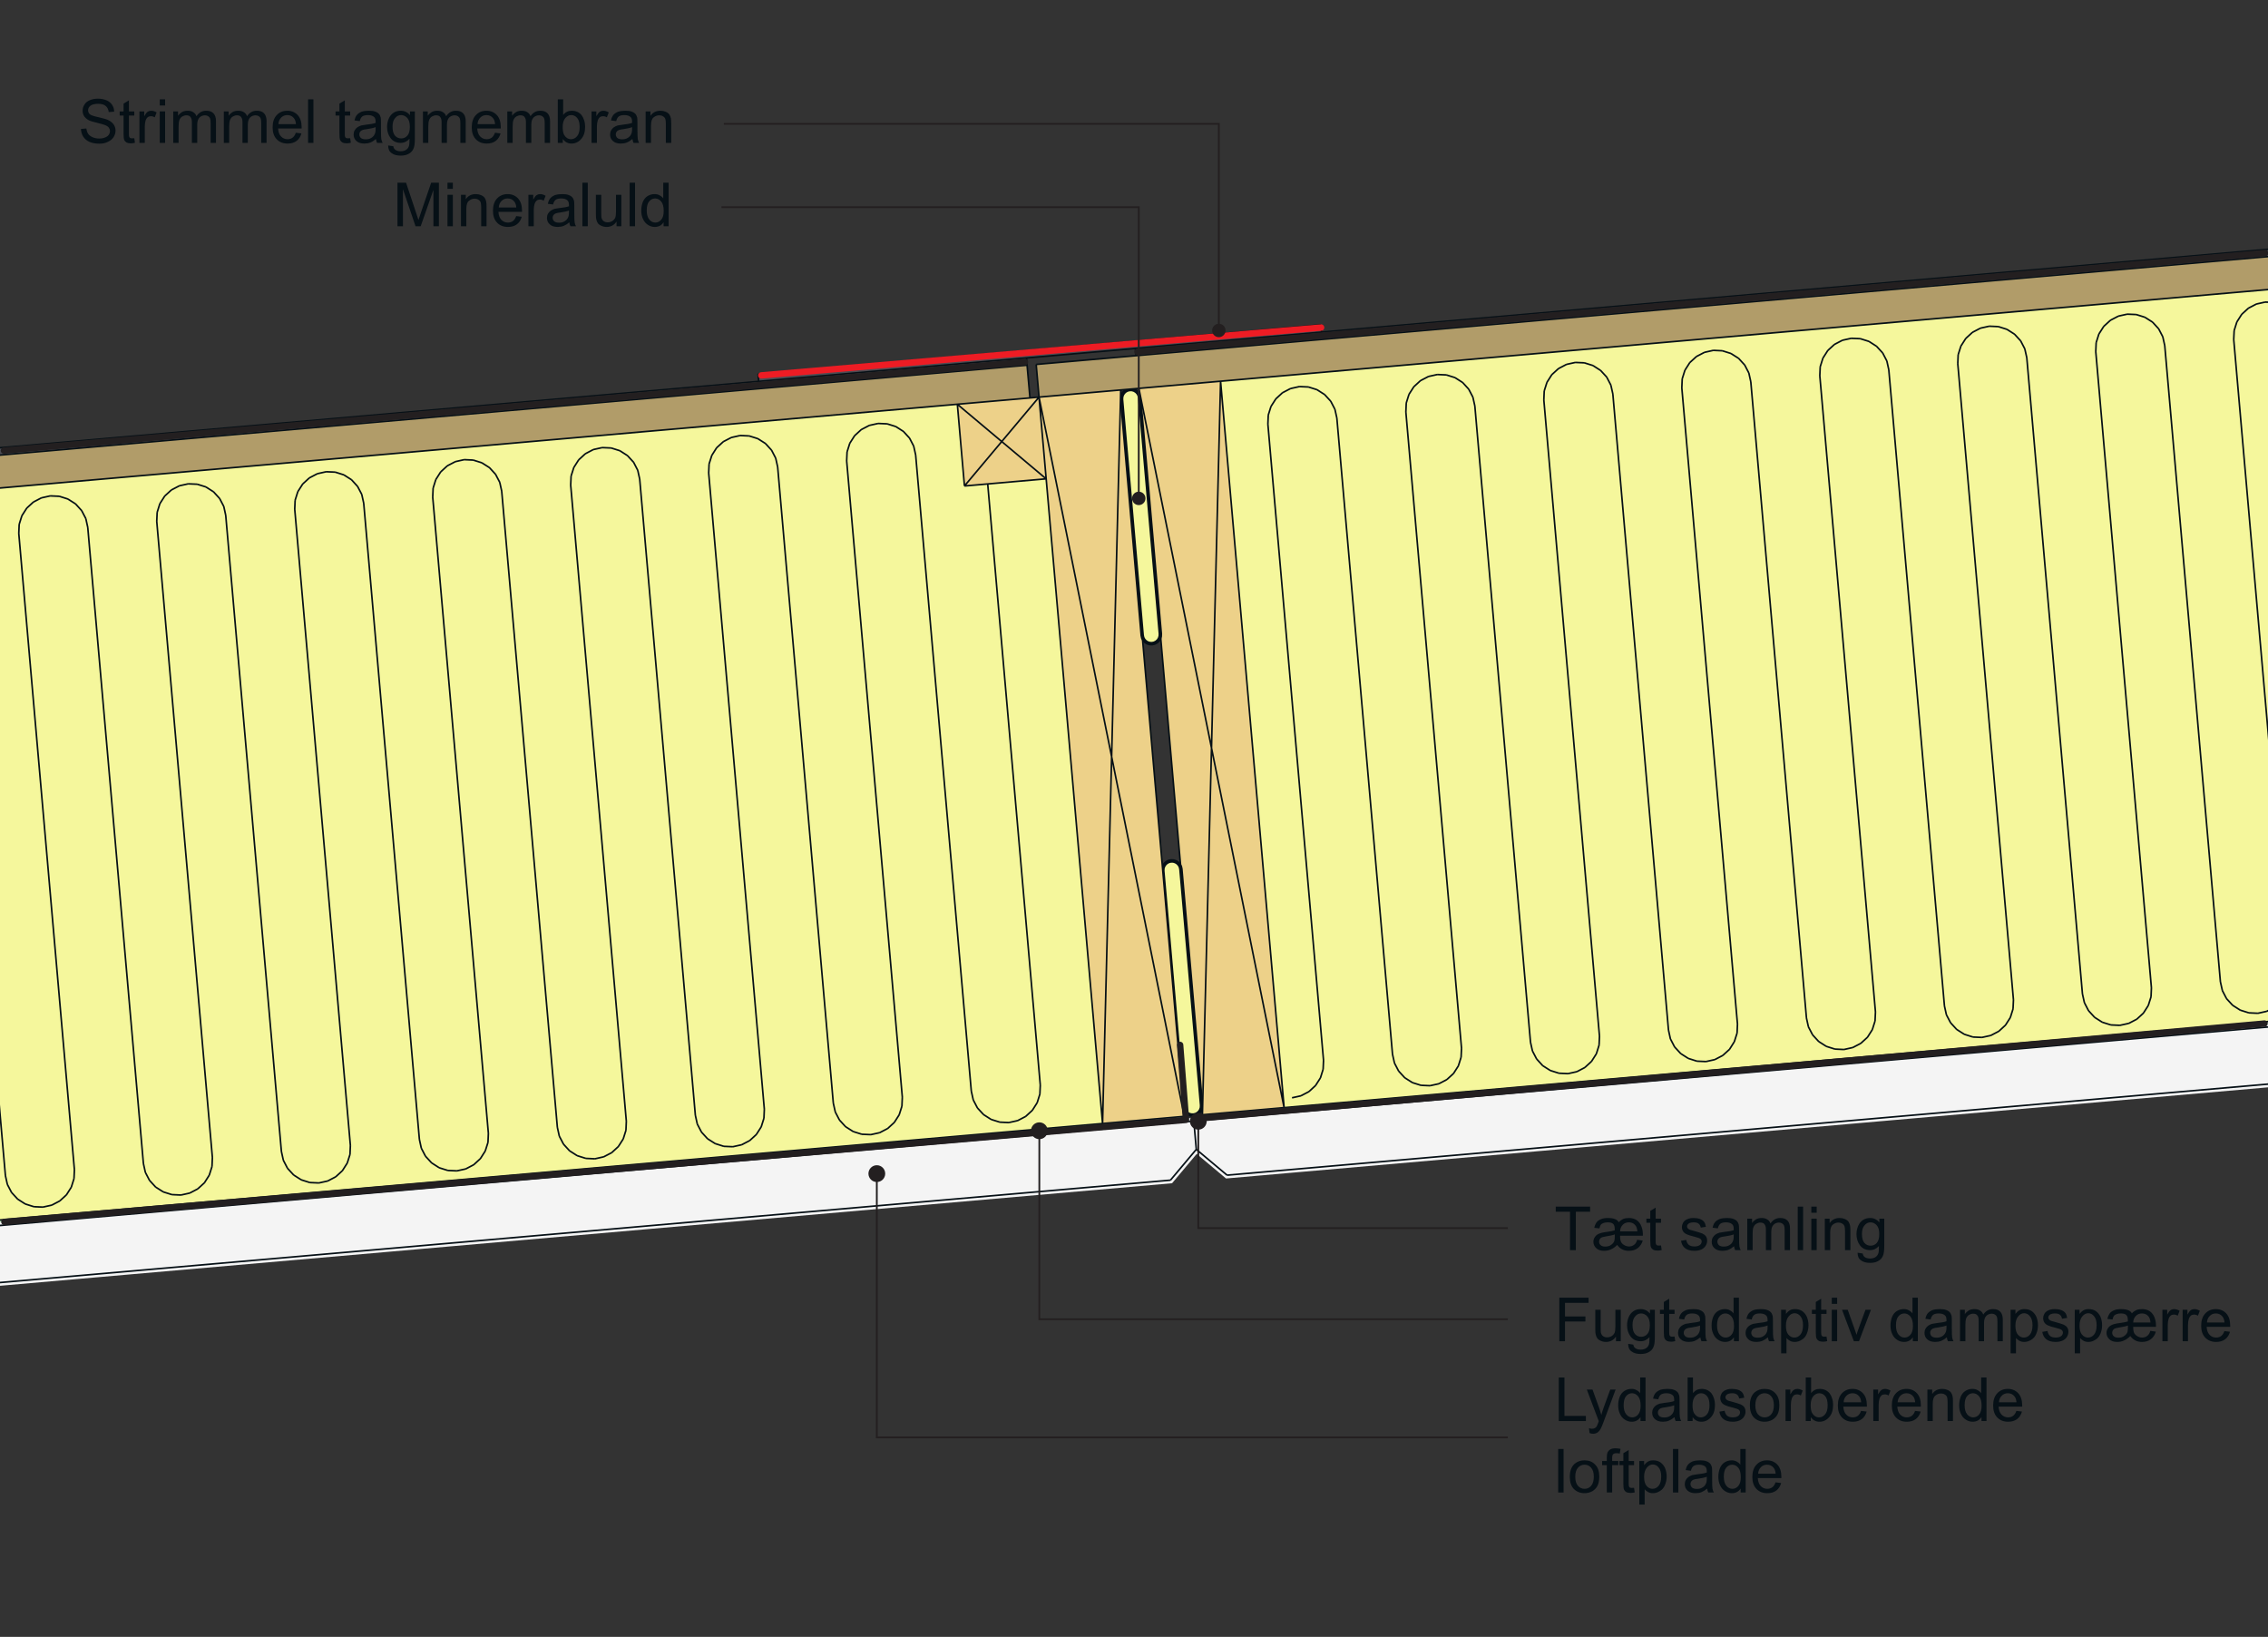 <?xml version="1.0" encoding="UTF-8"?>
<svg xmlns="http://www.w3.org/2000/svg" xmlns:xlink="http://www.w3.org/1999/xlink" width="317.48" height="229.08" viewBox="0 0 317.48 229.08">
<rect x="0" y="0" width="317.48" height="229.08" fill="#333333" stroke="none"/>
<defs>
<g>
<g id="glyph-0-0">
<path d="M 1.5 0 L 1.5 -2.766 L 4.359 -2.766 L 4.359 -3.469 L 1.5 -3.469 L 1.5 -5.375 L 4.797 -5.375 L 4.797 -6.094 L 0.703 -6.094 L 0.703 0 Z M 1.5 0 "/>
</g>
<g id="glyph-0-1">
<path d="M 4.109 0 L 4.109 -4.406 L 3.359 -4.406 L 3.359 -2.062 C 3.359 -1.672 3.328 -1.391 3.25 -1.188 C 3.156 -1 3.031 -0.844 2.828 -0.719 C 2.641 -0.609 2.422 -0.547 2.203 -0.547 C 1.969 -0.547 1.781 -0.609 1.625 -0.719 C 1.484 -0.828 1.391 -0.984 1.328 -1.188 C 1.312 -1.312 1.297 -1.578 1.297 -1.969 L 1.297 -4.406 L 0.547 -4.406 L 0.547 -1.688 C 0.547 -1.359 0.562 -1.125 0.594 -0.984 C 0.641 -0.766 0.719 -0.578 0.812 -0.438 C 0.922 -0.281 1.094 -0.156 1.312 -0.062 C 1.547 0.047 1.781 0.094 2.047 0.094 C 2.641 0.094 3.109 -0.156 3.438 -0.656 L 3.438 0 Z M 4.109 0 "/>
</g>
<g id="glyph-0-2">
<path d="M 0.891 1.422 C 1.219 1.672 1.641 1.781 2.172 1.781 C 2.609 1.781 2.984 1.703 3.281 1.531 C 3.594 1.375 3.812 1.141 3.938 0.859 C 4.094 0.562 4.156 0.078 4.156 -0.609 L 4.156 -4.406 L 3.469 -4.406 L 3.469 -3.875 C 3.125 -4.297 2.703 -4.5 2.172 -4.5 C 1.797 -4.5 1.453 -4.406 1.172 -4.219 C 0.875 -4.016 0.656 -3.75 0.5 -3.391 C 0.344 -3.031 0.266 -2.656 0.266 -2.234 C 0.266 -1.609 0.438 -1.094 0.766 -0.656 C 1.109 -0.219 1.578 0 2.172 0 C 2.656 0 3.062 -0.203 3.406 -0.578 C 3.406 -0.094 3.391 0.234 3.344 0.375 C 3.281 0.625 3.156 0.812 2.953 0.953 C 2.766 1.094 2.5 1.172 2.156 1.172 C 1.844 1.172 1.578 1.094 1.406 0.953 C 1.266 0.859 1.172 0.688 1.141 0.469 L 0.422 0.359 C 0.422 0.844 0.562 1.203 0.891 1.422 Z M 1.391 -3.469 C 1.609 -3.75 1.891 -3.891 2.234 -3.891 C 2.562 -3.891 2.859 -3.75 3.109 -3.469 C 3.344 -3.203 3.453 -2.797 3.453 -2.25 C 3.453 -1.688 3.344 -1.281 3.109 -1.016 C 2.875 -0.75 2.578 -0.625 2.25 -0.625 C 1.891 -0.625 1.609 -0.75 1.375 -1.016 C 1.141 -1.281 1.031 -1.703 1.031 -2.281 C 1.031 -2.812 1.156 -3.219 1.391 -3.469 Z M 1.391 -3.469 "/>
</g>
<g id="glyph-0-3">
<path d="M 1.859 -0.641 C 1.75 -0.641 1.672 -0.656 1.609 -0.688 C 1.547 -0.734 1.5 -0.781 1.484 -0.844 C 1.453 -0.906 1.438 -1.031 1.438 -1.25 L 1.438 -3.828 L 2.188 -3.828 L 2.188 -4.406 L 1.438 -4.406 L 1.438 -5.953 L 0.688 -5.5 L 0.688 -4.406 L 0.141 -4.406 L 0.141 -3.828 L 0.688 -3.828 L 0.688 -1.297 C 0.688 -0.844 0.719 -0.547 0.781 -0.406 C 0.844 -0.266 0.938 -0.156 1.094 -0.062 C 1.234 0.016 1.453 0.062 1.719 0.062 C 1.891 0.062 2.078 0.031 2.281 -0.016 L 2.188 -0.656 C 2.047 -0.641 1.938 -0.641 1.859 -0.641 Z M 1.859 -0.641 "/>
</g>
<g id="glyph-0-4">
<path d="M 3.594 0 L 4.375 0 C 4.281 -0.172 4.219 -0.344 4.188 -0.531 C 4.156 -0.719 4.141 -1.156 4.141 -1.844 L 4.141 -2.844 C 4.141 -3.172 4.125 -3.406 4.109 -3.531 C 4.047 -3.734 3.984 -3.906 3.875 -4.031 C 3.75 -4.172 3.594 -4.281 3.344 -4.375 C 3.109 -4.469 2.812 -4.5 2.438 -4.5 C 2.047 -4.5 1.719 -4.453 1.422 -4.359 C 1.141 -4.234 0.922 -4.094 0.766 -3.906 C 0.609 -3.719 0.5 -3.453 0.438 -3.141 L 1.172 -3.047 C 1.234 -3.359 1.375 -3.578 1.531 -3.703 C 1.703 -3.828 1.969 -3.891 2.328 -3.891 C 2.688 -3.891 2.984 -3.797 3.172 -3.625 C 3.312 -3.516 3.391 -3.297 3.391 -2.984 C 3.391 -2.969 3.391 -2.906 3.391 -2.797 C 3.094 -2.688 2.656 -2.609 2.047 -2.547 C 1.75 -2.5 1.531 -2.469 1.375 -2.438 C 1.188 -2.375 1 -2.297 0.844 -2.188 C 0.688 -2.078 0.547 -1.922 0.453 -1.75 C 0.359 -1.578 0.312 -1.375 0.312 -1.172 C 0.312 -0.797 0.438 -0.5 0.703 -0.266 C 0.953 -0.031 1.328 0.094 1.812 0.094 C 2.109 0.094 2.391 0.047 2.641 -0.047 C 2.906 -0.156 3.156 -0.312 3.438 -0.547 C 3.469 -0.344 3.516 -0.156 3.594 0 Z M 3.391 -1.938 C 3.391 -1.609 3.344 -1.359 3.25 -1.203 C 3.156 -0.984 2.984 -0.812 2.766 -0.688 C 2.547 -0.547 2.281 -0.5 2 -0.5 C 1.703 -0.5 1.484 -0.562 1.328 -0.688 C 1.188 -0.828 1.109 -0.984 1.109 -1.188 C 1.109 -1.312 1.141 -1.438 1.203 -1.531 C 1.281 -1.656 1.375 -1.719 1.5 -1.781 C 1.625 -1.844 1.859 -1.891 2.156 -1.922 C 2.703 -2 3.109 -2.094 3.391 -2.203 Z M 3.391 -1.938 "/>
</g>
<g id="glyph-0-5">
<path d="M 4.109 0 L 4.109 -6.094 L 3.359 -6.094 L 3.359 -3.891 C 3.234 -4.078 3.062 -4.219 2.844 -4.328 C 2.641 -4.453 2.406 -4.5 2.141 -4.5 C 1.781 -4.5 1.453 -4.406 1.156 -4.219 C 0.859 -4.031 0.641 -3.75 0.5 -3.406 C 0.359 -3.047 0.281 -2.641 0.281 -2.203 C 0.281 -1.75 0.359 -1.344 0.531 -1 C 0.688 -0.656 0.906 -0.391 1.203 -0.203 C 1.5 0 1.828 0.094 2.172 0.094 C 2.719 0.094 3.125 -0.125 3.406 -0.562 L 3.406 0 Z M 1.375 -3.469 C 1.609 -3.75 1.875 -3.891 2.219 -3.891 C 2.562 -3.891 2.844 -3.734 3.078 -3.453 C 3.312 -3.172 3.422 -2.734 3.422 -2.141 C 3.422 -1.594 3.312 -1.188 3.078 -0.922 C 2.859 -0.656 2.578 -0.516 2.25 -0.516 C 1.922 -0.516 1.641 -0.656 1.406 -0.938 C 1.172 -1.219 1.047 -1.641 1.047 -2.203 C 1.047 -2.781 1.156 -3.203 1.375 -3.469 Z M 1.375 -3.469 "/>
</g>
<g id="glyph-0-6">
<path d="M 1.312 1.688 L 1.312 -0.453 C 1.438 -0.297 1.594 -0.172 1.797 -0.062 C 2 0.047 2.219 0.094 2.469 0.094 C 2.812 0.094 3.125 0 3.438 -0.203 C 3.75 -0.375 3.984 -0.656 4.141 -1.016 C 4.297 -1.391 4.391 -1.781 4.391 -2.234 C 4.391 -2.656 4.312 -3.047 4.172 -3.406 C 4.016 -3.75 3.797 -4.016 3.516 -4.219 C 3.234 -4.406 2.906 -4.5 2.516 -4.5 C 2.234 -4.5 1.984 -4.453 1.781 -4.328 C 1.578 -4.219 1.406 -4.047 1.234 -3.828 L 1.234 -4.406 L 0.562 -4.406 L 0.562 1.688 Z M 1.609 -3.469 C 1.859 -3.781 2.141 -3.922 2.453 -3.922 C 2.766 -3.922 3.047 -3.781 3.266 -3.5 C 3.5 -3.219 3.625 -2.812 3.625 -2.25 C 3.625 -1.656 3.5 -1.219 3.266 -0.938 C 3.031 -0.656 2.75 -0.516 2.406 -0.516 C 2.094 -0.516 1.812 -0.656 1.578 -0.922 C 1.344 -1.203 1.234 -1.609 1.234 -2.172 C 1.234 -2.75 1.359 -3.172 1.609 -3.469 Z M 1.609 -3.469 "/>
</g>
<g id="glyph-0-7">
<path d="M 1.312 -5.234 L 1.312 -6.094 L 0.562 -6.094 L 0.562 -5.234 Z M 1.312 0 L 1.312 -4.406 L 0.562 -4.406 L 0.562 0 Z M 1.312 0 "/>
</g>
<g id="glyph-0-8">
<path d="M 2.484 0 L 4.156 -4.406 L 3.391 -4.406 L 2.406 -1.719 C 2.281 -1.391 2.188 -1.109 2.141 -0.891 C 2.047 -1.188 1.953 -1.484 1.844 -1.766 L 0.906 -4.406 L 0.109 -4.406 L 1.766 0 Z M 2.484 0 "/>
</g>
<g id="glyph-0-9">
</g>
<g id="glyph-0-10">
<path d="M 1.312 0 L 1.312 -2.281 C 1.312 -2.688 1.344 -2.984 1.422 -3.203 C 1.516 -3.422 1.641 -3.578 1.812 -3.688 C 2 -3.797 2.188 -3.859 2.391 -3.859 C 2.672 -3.859 2.875 -3.781 2.984 -3.609 C 3.125 -3.438 3.172 -3.203 3.172 -2.859 L 3.172 0 L 3.922 0 L 3.922 -2.562 C 3.922 -3.016 4.031 -3.344 4.234 -3.547 C 4.438 -3.75 4.703 -3.859 5 -3.859 C 5.188 -3.859 5.328 -3.812 5.453 -3.734 C 5.578 -3.656 5.672 -3.547 5.719 -3.422 C 5.766 -3.297 5.797 -3.078 5.797 -2.781 L 5.797 0 L 6.547 0 L 6.547 -3.031 C 6.547 -3.531 6.422 -3.906 6.188 -4.141 C 5.953 -4.391 5.625 -4.5 5.172 -4.5 C 4.609 -4.5 4.156 -4.25 3.812 -3.734 C 3.719 -3.984 3.578 -4.172 3.359 -4.297 C 3.156 -4.438 2.891 -4.5 2.562 -4.5 C 2.266 -4.5 2.016 -4.438 1.781 -4.312 C 1.562 -4.172 1.375 -4 1.234 -3.797 L 1.234 -4.406 L 0.562 -4.406 L 0.562 0 Z M 1.312 0 "/>
</g>
<g id="glyph-0-11">
<path d="M 0.844 -0.266 C 1.141 -0.031 1.578 0.094 2.156 0.094 C 2.5 0.094 2.812 0.031 3.078 -0.078 C 3.359 -0.203 3.562 -0.375 3.703 -0.594 C 3.844 -0.812 3.922 -1.047 3.922 -1.297 C 3.922 -1.562 3.875 -1.766 3.75 -1.938 C 3.625 -2.109 3.453 -2.234 3.25 -2.328 C 3.047 -2.406 2.672 -2.531 2.156 -2.672 C 1.781 -2.766 1.562 -2.844 1.484 -2.859 C 1.359 -2.922 1.266 -2.984 1.203 -3.062 C 1.141 -3.141 1.109 -3.234 1.109 -3.328 C 1.109 -3.469 1.188 -3.609 1.328 -3.719 C 1.484 -3.828 1.719 -3.891 2.062 -3.891 C 2.359 -3.891 2.578 -3.828 2.734 -3.703 C 2.906 -3.562 2.984 -3.391 3.031 -3.156 L 3.75 -3.266 C 3.703 -3.547 3.625 -3.781 3.5 -3.953 C 3.375 -4.125 3.172 -4.266 2.922 -4.359 C 2.656 -4.453 2.359 -4.5 2.016 -4.5 C 1.781 -4.5 1.562 -4.484 1.375 -4.422 C 1.172 -4.359 1.016 -4.281 0.891 -4.203 C 0.734 -4.094 0.609 -3.953 0.531 -3.781 C 0.438 -3.609 0.391 -3.438 0.391 -3.234 C 0.391 -3.031 0.438 -2.828 0.547 -2.641 C 0.656 -2.469 0.828 -2.328 1.031 -2.234 C 1.25 -2.125 1.625 -2 2.172 -1.875 C 2.578 -1.766 2.828 -1.688 2.938 -1.609 C 3.078 -1.516 3.156 -1.391 3.156 -1.219 C 3.156 -1.031 3.078 -0.859 2.922 -0.734 C 2.75 -0.594 2.484 -0.516 2.156 -0.516 C 1.797 -0.516 1.531 -0.594 1.344 -0.75 C 1.172 -0.906 1.047 -1.141 1 -1.438 L 0.266 -1.312 C 0.344 -0.844 0.531 -0.5 0.844 -0.266 Z M 0.844 -0.266 "/>
</g>
<g id="glyph-0-12">
<path d="M 6.406 -1.453 C 6.328 -1.156 6.203 -0.922 6 -0.766 C 5.812 -0.609 5.562 -0.516 5.281 -0.516 C 5.031 -0.516 4.812 -0.578 4.609 -0.703 C 4.406 -0.812 4.25 -0.969 4.156 -1.141 C 4.062 -1.328 4.016 -1.609 4.016 -2.016 L 7.203 -2.016 C 7.203 -2.141 7.203 -2.219 7.203 -2.266 C 7.203 -2.609 7.141 -2.969 7 -3.328 C 6.875 -3.672 6.656 -3.969 6.359 -4.188 C 6.062 -4.391 5.688 -4.5 5.25 -4.5 C 4.938 -4.5 4.656 -4.453 4.438 -4.359 C 4.219 -4.25 4.016 -4.109 3.828 -3.906 C 3.719 -4.094 3.594 -4.219 3.422 -4.297 C 3.141 -4.438 2.766 -4.5 2.312 -4.5 C 1.953 -4.5 1.625 -4.453 1.359 -4.344 C 1.094 -4.234 0.875 -4.094 0.734 -3.906 C 0.594 -3.703 0.469 -3.453 0.406 -3.125 L 1.125 -3.047 C 1.172 -3.266 1.234 -3.438 1.312 -3.547 C 1.391 -3.656 1.516 -3.734 1.688 -3.797 C 1.859 -3.859 2.047 -3.891 2.297 -3.891 C 2.656 -3.891 2.906 -3.812 3.047 -3.672 C 3.203 -3.531 3.266 -3.297 3.266 -2.938 C 3.266 -2.906 3.266 -2.844 3.266 -2.766 C 2.984 -2.688 2.641 -2.625 2.219 -2.562 C 1.688 -2.5 1.297 -2.406 1.047 -2.297 C 0.812 -2.188 0.625 -2.047 0.484 -1.828 C 0.344 -1.625 0.281 -1.406 0.281 -1.172 C 0.281 -0.812 0.422 -0.516 0.688 -0.266 C 0.938 -0.031 1.312 0.094 1.781 0.094 C 2.125 0.094 2.438 0.031 2.734 -0.109 C 3.031 -0.234 3.328 -0.438 3.609 -0.734 C 3.828 -0.438 4.062 -0.234 4.328 -0.109 C 4.594 0.031 4.891 0.094 5.25 0.094 C 5.75 0.094 6.156 -0.031 6.484 -0.281 C 6.812 -0.531 7.062 -0.891 7.188 -1.344 Z M 4.391 -3.547 C 4.609 -3.781 4.891 -3.891 5.25 -3.891 C 5.578 -3.891 5.859 -3.781 6.062 -3.578 C 6.281 -3.391 6.406 -3.062 6.438 -2.625 L 4.016 -2.625 C 4.031 -3.031 4.172 -3.328 4.391 -3.547 Z M 3.219 -1.312 C 3.141 -1.078 2.984 -0.891 2.75 -0.734 C 2.531 -0.562 2.25 -0.5 1.922 -0.5 C 1.656 -0.5 1.438 -0.562 1.297 -0.703 C 1.141 -0.828 1.078 -1 1.078 -1.188 C 1.078 -1.391 1.156 -1.562 1.312 -1.703 C 1.438 -1.797 1.656 -1.859 1.953 -1.906 C 2.625 -2.016 3.062 -2.109 3.281 -2.203 C 3.281 -1.766 3.266 -1.469 3.219 -1.312 Z M 3.219 -1.312 "/>
</g>
<g id="glyph-0-13">
<path d="M 1.297 0 L 1.297 -2.297 C 1.297 -2.625 1.344 -2.906 1.422 -3.172 C 1.484 -3.344 1.578 -3.484 1.703 -3.594 C 1.828 -3.688 1.984 -3.734 2.141 -3.734 C 2.328 -3.734 2.5 -3.688 2.688 -3.578 L 2.953 -4.266 C 2.688 -4.422 2.438 -4.5 2.188 -4.5 C 2 -4.5 1.844 -4.453 1.703 -4.359 C 1.562 -4.266 1.391 -4.047 1.219 -3.734 L 1.219 -4.406 L 0.547 -4.406 L 0.547 0 Z M 1.297 0 "/>
</g>
<g id="glyph-0-14">
<path d="M 3.109 -0.734 C 2.922 -0.594 2.688 -0.516 2.406 -0.516 C 2.047 -0.516 1.734 -0.641 1.484 -0.906 C 1.234 -1.172 1.109 -1.531 1.078 -2.016 L 4.375 -2.016 C 4.375 -2.094 4.375 -2.172 4.375 -2.203 C 4.375 -2.938 4.188 -3.5 3.812 -3.906 C 3.438 -4.297 2.953 -4.5 2.375 -4.5 C 1.766 -4.5 1.266 -4.297 0.891 -3.891 C 0.5 -3.484 0.312 -2.906 0.312 -2.172 C 0.312 -1.453 0.5 -0.906 0.891 -0.5 C 1.266 -0.109 1.766 0.094 2.406 0.094 C 2.922 0.094 3.344 -0.031 3.672 -0.281 C 4 -0.531 4.219 -0.875 4.344 -1.328 L 3.562 -1.422 C 3.453 -1.109 3.312 -0.891 3.109 -0.734 Z M 1.516 -3.547 C 1.75 -3.781 2.031 -3.891 2.375 -3.891 C 2.75 -3.891 3.062 -3.75 3.297 -3.453 C 3.453 -3.266 3.547 -3 3.578 -2.625 L 1.125 -2.625 C 1.141 -3.016 1.281 -3.312 1.516 -3.547 Z M 1.516 -3.547 "/>
</g>
<g id="glyph-0-15">
<path d="M 1.406 0 L 1.406 -5.188 L 3.172 0 L 3.891 0 L 5.672 -5.094 L 5.672 0 L 6.438 0 L 6.438 -6.094 L 5.359 -6.094 L 3.906 -1.859 C 3.75 -1.422 3.641 -1.094 3.578 -0.875 C 3.516 -1.078 3.422 -1.375 3.281 -1.781 L 1.844 -6.094 L 0.641 -6.094 L 0.641 0 Z M 1.406 0 "/>
</g>
<g id="glyph-0-16">
<path d="M 1.312 0 L 1.312 -2.406 C 1.312 -2.969 1.422 -3.359 1.656 -3.547 C 1.891 -3.75 2.156 -3.859 2.469 -3.859 C 2.672 -3.859 2.844 -3.812 2.984 -3.719 C 3.141 -3.641 3.25 -3.516 3.312 -3.359 C 3.359 -3.219 3.391 -2.984 3.391 -2.672 L 3.391 0 L 4.141 0 L 4.141 -2.719 C 4.141 -3.047 4.125 -3.297 4.094 -3.438 C 4.047 -3.641 3.984 -3.828 3.875 -3.984 C 3.75 -4.141 3.594 -4.266 3.359 -4.359 C 3.141 -4.453 2.906 -4.5 2.641 -4.5 C 2.016 -4.5 1.562 -4.266 1.234 -3.781 L 1.234 -4.406 L 0.562 -4.406 L 0.562 0 Z M 1.312 0 "/>
</g>
<g id="glyph-0-17">
<path d="M 1.297 0 L 1.297 -6.094 L 0.547 -6.094 L 0.547 0 Z M 1.297 0 "/>
</g>
<g id="glyph-0-18">
<path d="M 3.016 0 L 3.016 -5.375 L 5.016 -5.375 L 5.016 -6.094 L 0.203 -6.094 L 0.203 -5.375 L 2.203 -5.375 L 2.203 0 Z M 3.016 0 "/>
</g>
<g id="glyph-0-19">
<path d="M 0.719 -0.859 C 0.938 -0.547 1.219 -0.297 1.594 -0.141 C 1.969 0.031 2.438 0.109 2.984 0.109 C 3.422 0.109 3.812 0.031 4.141 -0.141 C 4.5 -0.297 4.766 -0.516 4.953 -0.797 C 5.141 -1.094 5.234 -1.391 5.234 -1.719 C 5.234 -2.047 5.141 -2.328 4.969 -2.578 C 4.797 -2.828 4.547 -3.031 4.188 -3.203 C 3.953 -3.312 3.5 -3.438 2.844 -3.594 C 2.188 -3.734 1.781 -3.875 1.625 -4.016 C 1.469 -4.172 1.391 -4.344 1.391 -4.562 C 1.391 -4.812 1.5 -5.031 1.719 -5.203 C 1.953 -5.375 2.297 -5.469 2.797 -5.469 C 3.266 -5.469 3.609 -5.375 3.844 -5.172 C 4.094 -4.984 4.234 -4.688 4.281 -4.312 L 5.047 -4.375 C 5.031 -4.719 4.938 -5.047 4.75 -5.328 C 4.562 -5.609 4.297 -5.828 3.953 -5.969 C 3.609 -6.109 3.219 -6.188 2.766 -6.188 C 2.359 -6.188 1.984 -6.125 1.656 -5.984 C 1.312 -5.844 1.047 -5.641 0.891 -5.375 C 0.703 -5.094 0.625 -4.812 0.625 -4.5 C 0.625 -4.219 0.688 -3.984 0.828 -3.75 C 0.984 -3.531 1.188 -3.328 1.484 -3.172 C 1.703 -3.062 2.094 -2.938 2.656 -2.812 C 3.219 -2.672 3.578 -2.562 3.734 -2.5 C 4 -2.406 4.172 -2.281 4.281 -2.156 C 4.391 -2 4.453 -1.844 4.453 -1.656 C 4.453 -1.469 4.391 -1.281 4.281 -1.125 C 4.172 -0.969 4 -0.844 3.75 -0.75 C 3.516 -0.656 3.25 -0.609 2.938 -0.609 C 2.594 -0.609 2.281 -0.672 2.016 -0.797 C 1.734 -0.922 1.531 -1.078 1.406 -1.266 C 1.266 -1.469 1.188 -1.719 1.141 -2.016 L 0.391 -1.953 C 0.406 -1.547 0.516 -1.188 0.719 -0.859 Z M 0.719 -0.859 "/>
</g>
<g id="glyph-0-20">
<path d="M 1.25 -0.547 C 1.547 -0.125 1.953 0.094 2.469 0.094 C 2.984 0.094 3.438 -0.109 3.812 -0.531 C 4.188 -0.938 4.375 -1.516 4.375 -2.266 C 4.375 -2.594 4.328 -2.891 4.234 -3.172 C 4.156 -3.438 4.031 -3.688 3.875 -3.891 C 3.719 -4.078 3.516 -4.234 3.281 -4.344 C 3.031 -4.453 2.781 -4.5 2.5 -4.5 C 2.016 -4.5 1.609 -4.312 1.297 -3.906 L 1.297 -6.094 L 0.547 -6.094 L 0.547 0 L 1.25 0 Z M 1.594 -3.469 C 1.844 -3.75 2.109 -3.891 2.438 -3.891 C 2.766 -3.891 3.047 -3.75 3.266 -3.484 C 3.5 -3.219 3.609 -2.781 3.609 -2.203 C 3.609 -1.656 3.5 -1.219 3.25 -0.938 C 3.016 -0.656 2.734 -0.516 2.406 -0.516 C 2 -0.516 1.688 -0.719 1.453 -1.094 C 1.312 -1.328 1.234 -1.703 1.234 -2.234 C 1.234 -2.766 1.359 -3.188 1.594 -3.469 Z M 1.594 -3.469 "/>
</g>
<g id="glyph-0-21">
<path d="M 4.422 0 L 4.422 -0.719 L 1.422 -0.719 L 1.422 -6.094 L 0.625 -6.094 L 0.625 0 Z M 4.422 0 "/>
</g>
<g id="glyph-0-22">
<path d="M 1.016 1.781 C 1.25 1.781 1.453 1.719 1.625 1.609 C 1.797 1.5 1.953 1.312 2.078 1.078 C 2.188 0.891 2.328 0.562 2.5 0.078 L 4.172 -4.406 L 3.422 -4.406 L 2.484 -1.844 C 2.359 -1.516 2.266 -1.188 2.172 -0.844 C 2.078 -1.203 1.969 -1.531 1.859 -1.859 L 0.938 -4.406 L 0.141 -4.406 L 1.812 0.016 C 1.781 0.094 1.766 0.156 1.75 0.203 C 1.641 0.5 1.562 0.688 1.516 0.75 C 1.453 0.859 1.375 0.938 1.266 0.984 C 1.172 1.047 1.031 1.078 0.859 1.078 C 0.75 1.078 0.609 1.047 0.438 1 L 0.531 1.688 C 0.703 1.75 0.859 1.781 1.016 1.781 Z M 1.016 1.781 "/>
</g>
<g id="glyph-0-23">
<path d="M 0.844 -0.5 C 1.234 -0.109 1.734 0.094 2.344 0.094 C 2.734 0.094 3.078 0 3.422 -0.172 C 3.734 -0.359 3.984 -0.609 4.156 -0.938 C 4.328 -1.266 4.406 -1.703 4.406 -2.266 C 4.406 -2.969 4.219 -3.516 3.828 -3.906 C 3.453 -4.312 2.953 -4.5 2.344 -4.5 C 1.797 -4.5 1.344 -4.344 0.953 -4.016 C 0.516 -3.625 0.281 -3.016 0.281 -2.203 C 0.281 -1.469 0.469 -0.891 0.844 -0.5 Z M 1.422 -3.469 C 1.672 -3.75 1.969 -3.891 2.344 -3.891 C 2.719 -3.891 3.031 -3.75 3.266 -3.469 C 3.516 -3.188 3.641 -2.766 3.641 -2.234 C 3.641 -1.656 3.516 -1.219 3.266 -0.938 C 3.031 -0.656 2.719 -0.516 2.344 -0.516 C 1.969 -0.516 1.672 -0.656 1.422 -0.938 C 1.172 -1.219 1.047 -1.641 1.047 -2.203 C 1.047 -2.766 1.172 -3.188 1.422 -3.469 Z M 1.422 -3.469 "/>
</g>
<g id="glyph-0-24">
<path d="M 1.484 0 L 1.484 -3.828 L 2.344 -3.828 L 2.344 -4.406 L 1.484 -4.406 L 1.484 -4.812 C 1.484 -5.078 1.516 -5.266 1.625 -5.359 C 1.719 -5.453 1.875 -5.5 2.094 -5.5 C 2.234 -5.5 2.391 -5.484 2.547 -5.453 L 2.656 -6.109 C 2.391 -6.156 2.172 -6.188 1.953 -6.188 C 1.625 -6.188 1.375 -6.125 1.203 -6.016 C 1.016 -5.891 0.891 -5.734 0.812 -5.547 C 0.766 -5.391 0.734 -5.172 0.734 -4.875 L 0.734 -4.406 L 0.078 -4.406 L 0.078 -3.828 L 0.734 -3.828 L 0.734 0 Z M 1.484 0 "/>
</g>
</g>
<clipPath id="clip-0">
<path clip-rule="nonzero" d="M 145 23 L 317.48 23 L 317.48 56 L 145 56 Z M 145 23 "/>
</clipPath>
<clipPath id="clip-1">
<path clip-rule="nonzero" d="M 158 22 L 317.48 22 L 317.48 50 L 158 50 Z M 158 22 "/>
</clipPath>
<clipPath id="clip-2">
<path clip-rule="nonzero" d="M 168 130 L 317.48 130 L 317.48 157 L 168 157 Z M 168 130 "/>
</clipPath>
<clipPath id="clip-3">
<path clip-rule="nonzero" d="M 170 36 L 317.48 36 L 317.48 156 L 170 156 Z M 170 36 "/>
</clipPath>
<clipPath id="clip-4">
<path clip-rule="nonzero" d="M 167 138 L 317.48 138 L 317.48 165 L 167 165 Z M 167 138 "/>
</clipPath>
<clipPath id="clip-5">
<path clip-rule="nonzero" d="M 154 126 L 317.48 126 L 317.48 178 L 154 178 Z M 154 126 "/>
</clipPath>
<clipPath id="clip-6">
<path clip-rule="nonzero" d="M 0 22.422 L 317.48 22.422 L 317.48 194.898 L 0 194.898 Z M 0 22.422 "/>
</clipPath>
<clipPath id="clip-7">
<path clip-rule="nonzero" d="M 155 130 L 317.48 130 L 317.48 170 L 155 170 Z M 155 130 "/>
</clipPath>
<clipPath id="clip-8">
<path clip-rule="nonzero" d="M 146 22 L 317.48 22 L 317.48 62 L 146 62 Z M 146 22 "/>
</clipPath>
</defs>
<path fill-rule="nonzero" fill="rgb(92.744%, 81.891%, 53.868%)" fill-opacity="1" d="M 168.199 154.68 L 165.309 121.641 L 162.43 88.699 L 159.535 55.66 L 159.422 54.352 L 169.59 104.68 L 168.316 156.012 L 168.199 154.68 "/>
<path fill-rule="nonzero" fill="rgb(96.019%, 96.748%, 60.983%)" fill-opacity="1" d="M 165.309 121.641 L 168.199 154.68 L 168.188 155.012 L 168.086 155.328 L 167.906 155.609 L 167.66 155.832 L 167.367 155.988 L 167.039 156.059 L 166.707 156.043 L 166.391 155.945 L 166.109 155.766 L 165.887 155.52 L 165.73 155.227 L 165.66 154.898 L 162.77 121.859 L 162.781 121.527 L 162.883 121.211 L 163.062 120.93 L 163.309 120.703 L 163.602 120.551 L 163.93 120.48 L 164.262 120.492 L 164.578 120.594 L 164.859 120.773 L 165.086 121.02 L 165.238 121.312 L 165.309 121.641 "/>
<path fill="none" stroke-width="5" stroke-linecap="butt" stroke-linejoin="miter" stroke="rgb(2.623%, 6.361%, 8.791%)" stroke-opacity="1" stroke-miterlimit="10" d="M 1653.086 1074.394 L 1681.992 744.003 L 1681.875 740.683 L 1680.859 737.519 L 1679.062 734.706 L 1676.602 732.48 L 1673.672 730.917 L 1670.391 730.214 L 1667.07 730.37 L 1663.906 731.347 L 1661.094 733.144 L 1658.867 735.605 L 1657.305 738.534 L 1656.602 741.816 L 1627.695 1072.206 L 1627.812 1075.527 L 1628.828 1078.691 L 1630.625 1081.503 L 1633.086 1083.769 L 1636.016 1085.292 L 1639.297 1085.995 L 1642.617 1085.878 L 1645.781 1084.862 L 1648.594 1083.066 L 1650.859 1080.605 L 1652.383 1077.675 Z M 1653.086 1074.394 " transform="matrix(0.1, 0, 0, -0.1, 0, 229.08)"/>
<path fill-rule="nonzero" fill="rgb(92.744%, 81.891%, 53.868%)" fill-opacity="1" d="M 162.77 121.859 L 165.66 154.898 L 165.777 156.234 L 155.609 105.902 L 156.883 54.574 L 156.996 55.883 L 159.887 88.922 L 162.77 121.859 "/>
<path fill-rule="nonzero" fill="rgb(96.019%, 96.748%, 60.983%)" fill-opacity="1" d="M 159.535 55.66 L 162.43 88.699 L 162.414 89.031 L 162.312 89.352 L 162.137 89.633 L 161.891 89.855 L 161.594 90.012 L 161.27 90.082 L 160.938 90.066 L 160.617 89.969 L 160.34 89.789 L 160.113 89.543 L 159.957 89.246 L 159.887 88.922 L 156.996 55.883 L 157.012 55.551 L 157.109 55.234 L 157.289 54.953 L 157.535 54.727 L 157.832 54.574 L 158.156 54.504 L 158.488 54.516 L 158.809 54.617 L 159.086 54.797 L 159.312 55.039 L 159.465 55.336 L 159.535 55.66 "/>
<path fill="none" stroke-width="5" stroke-linecap="butt" stroke-linejoin="miter" stroke="rgb(2.623%, 6.361%, 8.791%)" stroke-opacity="1" stroke-miterlimit="10" d="M 1595.352 1734.198 L 1624.297 1403.808 L 1624.141 1400.487 L 1623.125 1397.284 L 1621.367 1394.472 L 1618.906 1392.245 L 1615.938 1390.683 L 1612.695 1389.98 L 1609.375 1390.136 L 1606.172 1391.112 L 1603.398 1392.909 L 1601.133 1395.37 L 1599.57 1398.339 L 1598.867 1401.581 L 1569.961 1731.972 L 1570.117 1735.292 L 1571.094 1738.456 L 1572.891 1741.269 L 1575.352 1743.534 L 1578.32 1745.058 L 1581.562 1745.761 L 1584.883 1745.644 L 1588.086 1744.628 L 1590.859 1742.831 L 1593.125 1740.409 L 1594.648 1737.441 Z M 1595.352 1734.198 " transform="matrix(0.1, 0, 0, -0.1, 0, 229.08)"/>
<path fill-rule="nonzero" fill="rgb(92.744%, 81.891%, 53.868%)" fill-opacity="1" d="M 169.59 104.68 L 159.422 54.352 L 170.859 53.352 L 169.59 104.68 "/>
<g clip-path="url(#clip-0)">
<path fill-rule="nonzero" fill="rgb(69.342%, 61.246%, 41.154%)" fill-opacity="1" d="M 170.859 53.352 L 159.422 54.352 L 156.883 54.574 L 145.445 55.574 L 145.047 51 L 159.023 49.777 L 458.73 23.555 L 458.73 28.164 L 370.363 35.898 L 358.93 36.898 L 170.859 53.352 "/>
</g>
<path fill-rule="nonzero" fill="rgb(29.552%, 29.695%, 32.788%)" fill-opacity="1" d="M 158.934 48.762 L 143.684 50.094 L 106.203 53.375 L 106.117 52.355 L 184.902 45.465 L 184.992 46.48 L 158.934 48.762 "/>
<g clip-path="url(#clip-1)">
<path fill-rule="nonzero" fill="rgb(29.552%, 29.695%, 32.788%)" fill-opacity="1" d="M 159.023 49.777 L 158.934 48.762 L 184.992 46.48 L 458.73 22.531 L 458.73 23.555 L 159.023 49.777 "/>
</g>
<path fill-rule="nonzero" fill="rgb(92.744%, 81.891%, 53.868%)" fill-opacity="1" d="M 168.316 156.012 L 169.59 104.68 L 179.754 155.012 L 168.316 156.012 "/>
<g clip-path="url(#clip-2)">
<path fill-rule="nonzero" fill="rgb(76.27%, 91.098%, 73.033%)" fill-opacity="1" d="M 168.316 156.012 L 179.754 155.012 L 367.82 138.555 L 379.262 137.555 L 458.73 130.602 L 458.73 131.371 L 371.699 138.977 L 362.484 139.789 L 168.383 156.766 L 168.316 156.012 "/>
</g>
<path fill-rule="nonzero" fill="rgb(92.744%, 81.891%, 53.868%)" fill-opacity="1" d="M 179.754 155.012 L 169.59 104.68 L 170.859 53.352 L 179.754 155.012 "/>
<g clip-path="url(#clip-3)">
<path fill-rule="nonzero" fill="rgb(96.019%, 96.748%, 60.983%)" fill-opacity="1" d="M 179.754 155.012 L 170.859 53.352 L 358.93 36.898 L 367.82 138.555 L 179.754 155.012 "/>
</g>
<path fill-rule="nonzero" fill="rgb(92.744%, 81.891%, 53.868%)" fill-opacity="1" d="M 145.445 55.574 L 156.883 54.574 L 155.609 105.902 L 145.445 55.574 "/>
<path fill-rule="nonzero" fill="rgb(92.744%, 81.891%, 53.868%)" fill-opacity="1" d="M 145.445 55.574 L 155.609 105.902 L 154.34 157.234 L 146.445 67.012 L 145.445 55.574 "/>
<path fill-rule="nonzero" fill="rgb(92.744%, 81.891%, 53.868%)" fill-opacity="1" d="M 154.34 157.234 L 155.609 105.902 L 165.777 156.234 L 154.34 157.234 "/>
<path fill-rule="nonzero" fill="rgb(76.27%, 91.098%, 73.033%)" fill-opacity="1" d="M 154.34 157.234 L 165.777 156.234 L 165.844 156.996 L 157.895 157.691 L -37.477 174.777 L -174.855 186.805 L -174.855 186.035 L -45.164 174.688 L -33.727 173.688 L 154.34 157.234 "/>
<path fill-rule="nonzero" fill="rgb(92.744%, 81.891%, 53.868%)" fill-opacity="1" d="M 145.445 55.574 L 146.445 67.012 L 140.227 61.793 L 145.445 55.574 "/>
<path fill-rule="nonzero" fill="rgb(92.744%, 81.891%, 53.868%)" fill-opacity="1" d="M 145.445 55.574 L 140.227 61.793 L 134.012 56.574 L 144.176 55.688 L 145.445 55.574 "/>
<path fill-rule="nonzero" fill="rgb(92.744%, 81.891%, 53.868%)" fill-opacity="1" d="M 134.012 56.574 L 140.227 61.793 L 135.008 68.012 L 134.012 56.574 "/>
<path fill-rule="nonzero" fill="rgb(96.019%, 96.748%, 60.983%)" fill-opacity="1" d="M 134.012 56.574 L 135.008 68.012 L 146.445 67.012 L 154.34 157.234 L -33.727 173.688 L -42.621 72.027 L 134.012 56.574 "/>
<path fill-rule="nonzero" fill="rgb(92.744%, 81.891%, 53.868%)" fill-opacity="1" d="M 146.445 67.012 L 135.008 68.012 L 140.227 61.793 L 146.445 67.012 "/>
<path fill-rule="nonzero" fill="rgb(69.342%, 61.246%, 41.154%)" fill-opacity="1" d="M -42.621 72.027 L -54.059 73.027 L -174.855 83.598 L -174.855 78.988 L 143.773 51.109 L 144.176 55.688 L 134.012 56.574 L -42.621 72.027 "/>
<path fill-rule="nonzero" fill="rgb(29.552%, 29.695%, 32.788%)" fill-opacity="1" d="M 143.684 50.094 L 143.773 51.109 L -174.855 78.988 L -174.855 77.965 L 106.203 53.375 L 143.684 50.094 "/>
<g clip-path="url(#clip-4)">
<path fill-rule="nonzero" fill="rgb(95.686%, 95.609%, 95.628%)" fill-opacity="1" d="M 368.43 147.262 L 171.77 164.461 L 167.461 160.852 L 167.113 156.887 L 168.383 156.766 L 362.484 139.789 L 371.703 138.984 L 372.047 142.949 L 368.43 147.262 "/>
</g>
<g clip-path="url(#clip-5)">
<path fill="none" stroke-width="9" stroke-linecap="butt" stroke-linejoin="miter" stroke="rgb(95.686%, 95.609%, 95.628%)" stroke-opacity="1" stroke-miterlimit="10" d="M 3684.297 818.183 L 1717.695 646.191 L 1674.609 682.284 L 1671.133 721.933 L 1683.828 723.144 L 3624.844 892.909 L 3717.031 900.956 L 3720.469 861.308 Z M 3684.297 818.183 " transform="matrix(0.1, 0, 0, -0.1, 0, 229.08)"/>
</g>
<path fill-rule="nonzero" fill="rgb(95.686%, 95.609%, 95.628%)" fill-opacity="1" d="M 163.844 165.16 L -32.816 182.359 L -37.129 178.75 L -37.477 174.785 L 157.895 157.691 L 165.844 156.996 L 167.113 156.887 L 167.461 160.852 L 163.844 165.16 "/>
<path fill="none" stroke-width="9" stroke-linecap="butt" stroke-linejoin="miter" stroke="rgb(95.686%, 95.609%, 95.628%)" stroke-opacity="1" stroke-miterlimit="10" d="M 1638.438 639.198 L -328.164 467.206 L -371.289 503.3 L -374.766 542.948 L 1578.945 713.886 L 1658.438 720.839 L 1671.133 721.933 L 1674.609 682.284 Z M 1638.438 639.198 " transform="matrix(0.1, 0, 0, -0.1, 0, 229.08)"/>
<g clip-path="url(#clip-6)">
<path fill="none" stroke-width="2.25" stroke-linecap="butt" stroke-linejoin="miter" stroke="rgb(2.623%, 6.361%, 8.791%)" stroke-opacity="1" stroke-miterlimit="10" d="M 595.625 672.675 L 589.766 683.925 M 481.367 1626.23 L 492.031 1619.433 M 509.141 1586.542 L 587.07 696.269 M 683.633 704.706 L 683.086 692.05 M 604.18 663.378 L 595.625 672.675 M 614.844 656.542 L 604.18 663.378 M 663.125 660.761 L 651.914 654.902 M 651.914 654.902 L 639.57 652.206 M 683.086 692.05 L 679.258 679.98 M 589.766 683.925 L 587.07 696.269 M 626.914 652.753 L 614.844 656.542 M 413.125 1590.722 L 416.914 1602.792 M 605.742 1594.98 L 683.633 704.706 M 433.047 1622.011 L 444.297 1627.87 M 605.742 1594.98 L 606.289 1607.636 M 865.586 686.23 L 856.289 677.675 M 685.195 1636.347 L 693.711 1627.011 M 662.422 1646.933 L 674.492 1643.144 M 649.805 1647.519 L 662.422 1646.933 M 832.734 669.081 L 820.078 669.667 M 693.711 1627.011 L 699.57 1615.8 M 872.422 696.894 L 865.586 686.23 M 610.078 1619.706 L 616.875 1630.37 M 616.875 1630.37 L 626.211 1638.925 M 699.57 1615.8 L 702.305 1603.417 M 637.422 1644.745 L 649.805 1647.519 M 788.789 689.589 L 782.93 700.8 M 674.492 1643.144 L 685.195 1636.347 M 702.305 1603.417 L 780.195 713.144 M 876.758 721.62 L 876.211 708.964 M 797.305 680.253 L 788.789 689.589 M 807.969 673.456 L 797.305 680.253 M 856.289 677.675 L 845.078 671.855 M 845.078 671.855 L 832.734 669.081 M 876.211 708.964 L 872.422 696.894 M 782.93 700.8 L 780.195 713.144 M 820.078 669.667 L 807.969 673.456 M 606.289 1607.636 L 610.078 1619.706 M 626.211 1638.925 L 637.422 1644.745 M 876.758 721.62 L 798.867 1611.894 M 798.867 1611.894 L 799.414 1624.511 M 878.32 1653.222 L 886.875 1643.925 M 855.586 1663.847 L 867.656 1660.058 M 842.93 1664.394 L 855.586 1663.847 M 886.875 1643.925 L 892.734 1632.675 M 803.242 1636.581 L 810.039 1647.245 M 810.039 1647.245 L 819.375 1655.8 M 892.734 1632.675 L 895.469 1620.331 M 830.586 1661.659 L 842.93 1664.394 M 867.656 1660.058 L 878.32 1653.222 M 895.469 1620.331 L 973.359 730.058 M 799.414 1624.511 L 803.242 1636.581 M 819.375 1655.8 L 830.586 1661.659 M 1175.078 723.378 L 1169.258 734.589 M 1376.797 730.956 L 1368.242 740.253 M 1253.945 1693.847 L 1264.609 1687.05 M 1387.461 724.159 L 1376.797 730.956 M 1185.742 1658.339 L 1189.531 1670.409 M 1279.023 1666.464 L 1281.758 1654.12 M 1399.531 720.37 L 1387.461 724.159 M 1435.742 728.378 L 1424.531 722.519 M 1038.203 688.73 L 1025.859 685.995 M 992.031 1628.808 L 1069.922 738.495 M 1231.367 705.644 L 1218.984 702.909 M 1455.664 759.667 L 1451.875 747.597 M 1185.195 1645.683 L 1263.086 755.409 M 1368.242 740.253 L 1362.383 751.503 M 976.094 717.714 L 973.359 730.058 M 1060.781 1676.933 L 1071.484 1670.136 M 1273.164 1677.714 L 1279.023 1666.464 M 1189.531 1670.409 L 1196.328 1681.073 M 1183.633 714.042 L 1175.078 723.378 M 1229.258 1698.183 L 1241.875 1697.636 M 1281.758 1654.12 L 1359.648 763.847 M 981.953 706.464 L 976.094 717.714 M 1003.164 1664.159 L 1012.539 1672.714 M 1196.328 1681.073 L 1205.664 1689.628 M 996.406 1653.495 L 1003.164 1664.159 M 1013.203 686.542 L 1001.133 690.37 M 1085.859 1649.589 L 1088.594 1637.245 M 1241.875 1697.636 L 1253.945 1693.847 M 1088.594 1637.245 L 1166.484 746.972 M 1023.75 1678.534 L 1036.094 1681.308 M 1451.875 747.597 L 1445.078 736.894 M 1264.609 1687.05 L 1273.164 1677.714 M 1069.922 738.495 L 1069.375 725.878 M 1001.133 690.37 L 990.469 697.128 M 1048.75 1680.722 L 1060.781 1676.933 M 1362.383 751.503 L 1359.648 763.847 M 1071.484 1670.136 L 1080.039 1660.8 M 1206.367 703.456 L 1194.297 707.245 M 1012.539 1672.714 L 1023.75 1678.534 M 1263.086 755.409 L 1262.539 742.753 M 992.578 1641.425 L 996.406 1653.495 M 1205.664 1689.628 L 1216.875 1695.448 M 1216.875 1695.448 L 1229.258 1698.183 M 1242.578 711.464 L 1231.367 705.644 M 1185.195 1645.683 L 1185.742 1658.339 M 990.469 697.128 L 981.953 706.464 M 1058.75 703.105 L 1049.453 694.589 M 1069.375 725.878 L 1065.586 713.808 M 1412.148 719.784 L 1399.531 720.37 M 1456.211 772.284 L 1455.664 759.667 M 1251.914 720.019 L 1242.578 711.464 M 1456.211 772.284 L 1382.617 1613.534 M 1049.453 694.589 L 1038.203 688.73 M 1445.078 736.894 L 1435.742 728.378 M 1065.586 713.808 L 1058.75 703.105 M 1194.297 707.245 L 1183.633 714.042 M 1169.258 734.589 L 1166.484 746.972 M 1262.539 742.753 L 1258.711 730.683 M 1218.984 702.909 L 1206.367 703.456 M 1258.711 730.683 L 1251.914 720.019 M 1080.039 1660.8 L 1085.859 1649.589 M 1424.531 722.519 L 1412.148 719.784 M 992.031 1628.808 L 992.578 1641.425 M 1025.859 685.995 L 1013.203 686.542 M 1036.094 1681.308 L 1048.75 1680.722 M -1127.383 1485.487 L -1116.719 1478.691 M -1099.609 1445.8 L -1021.719 555.527 M -1195.625 1449.98 L -1191.836 1462.05 M -1175.703 1481.269 L -1164.453 1487.128 M -819.961 548.847 L -825.82 560.058 M -616.719 1488.027 L -616.172 1500.683 M -618.281 556.386 L -626.797 565.722 M -741.094 1519.277 L -730.43 1512.519 M -607.617 549.589 L -618.281 556.386 M -809.336 1483.769 L -805.508 1495.839 M -716.016 1491.933 L -713.281 1479.589 M -595.547 545.8 L -607.617 549.589 M -559.297 553.847 L -570.547 547.987 M -956.836 514.198 L -969.18 511.464 M -1003.008 1454.237 L -925.117 563.964 M -763.672 531.073 L -776.016 528.339 M -539.375 585.097 L -543.164 573.027 M -809.883 1471.152 L -731.992 580.878 M -626.797 565.722 L -632.656 576.972 M -1018.984 543.144 L -1021.719 555.527 M -934.258 1502.402 L -923.594 1495.605 M -721.875 1503.144 L -716.016 1491.933 M -805.508 1495.839 L -798.711 1506.503 M -811.445 539.511 L -819.961 548.847 M -765.82 1523.652 L -753.164 1523.105 M -713.281 1479.589 L -635.391 589.316 M -1013.125 531.933 L -1018.984 543.144 M -991.875 1489.628 L -982.539 1498.144 M -596.211 1531.972 L -585 1537.792 M -798.711 1506.503 L -789.375 1515.058 M -998.672 1478.925 L -991.875 1489.628 M -981.836 512.011 L -993.906 515.8 M -909.18 1475.058 L -906.445 1462.675 M -753.164 1523.105 L -741.094 1519.277 M -906.445 1462.675 L -828.555 572.402 M -971.328 1504.003 L -958.945 1506.737 M -543.164 573.027 L -550 562.362 M -730.43 1512.519 L -721.875 1503.144 M -925.117 563.964 L -925.703 551.308 M -993.906 515.8 L -1004.57 522.597 M -946.328 1506.191 L -934.258 1502.402 M -632.656 576.972 L -635.391 589.316 M -923.594 1495.605 L -915.039 1486.269 M -788.672 528.886 L -800.781 532.714 M -982.539 1498.144 L -971.328 1504.003 M -731.992 580.878 L -732.539 568.222 M -1002.461 1466.894 L -998.672 1478.925 M -789.375 1515.058 L -778.164 1520.917 M -778.164 1520.917 L -765.82 1523.652 M -752.461 536.933 L -763.672 531.073 M -809.883 1471.152 L -809.336 1483.769 M -1004.57 522.597 L -1013.125 531.933 M -936.289 528.573 L -945.625 520.019 M -925.703 551.308 L -929.492 539.237 M -582.891 545.253 L -595.547 545.8 M -538.828 597.753 L -539.375 585.097 M -743.164 545.487 L -752.461 536.933 M -538.828 597.753 L -616.719 1488.027 M -945.625 520.019 L -956.836 514.198 M -550 562.362 L -559.297 553.847 M -929.492 539.237 L -936.289 528.573 M -572.656 1540.566 L -560 1540.019 M -800.781 532.714 L -811.445 539.511 M -560 1540.019 L -547.93 1536.191 M -825.82 560.058 L -828.555 572.402 M -732.539 568.222 L -736.328 556.152 M -776.016 528.339 L -788.672 528.886 M -736.328 556.152 L -743.164 545.487 M -915.039 1486.269 L -909.18 1475.058 M -605.547 1523.417 L -596.211 1531.972 M -612.344 1512.753 L -605.547 1523.417 M -570.547 547.987 L -582.891 545.253 M -616.172 1500.683 L -612.344 1512.753 M -585 1537.792 L -572.656 1540.566 M -1003.008 1454.237 L -1002.461 1466.894 M -969.18 511.464 L -981.836 512.011 M -958.945 1506.737 L -946.328 1506.191 M -293.281 584.823 L -302.617 576.308 M -286.484 595.487 L -293.281 584.823 M -302.617 576.308 L -313.867 570.448 M -282.695 607.558 L -286.484 595.487 M -360.039 1510.487 L -282.148 620.214 M -282.148 620.214 L -282.695 607.558 M -313.867 570.448 L -326.211 567.714 M -100.156 601.737 L -109.492 593.183 M -303.32 1562.441 L -291.25 1558.652 M -355.664 1535.214 L -348.867 1545.878 M -93.359 612.402 L -100.156 601.737 M -176.992 605.097 L -182.812 616.308 M -291.25 1558.652 L -280.586 1551.855 M -263.438 1518.925 L -185.586 628.652 M -88.984 637.128 L -89.531 624.472 M -168.438 595.761 L -176.992 605.097 M -120.703 587.323 L -133.047 584.589 M -157.773 588.964 L -168.438 595.761 M -315.977 1562.987 L -303.32 1562.441 M -182.812 616.308 L -185.586 628.652 M -89.531 624.472 L -93.359 612.402 M -109.492 593.183 L -120.703 587.323 M -145.703 585.136 L -157.773 588.964 M -359.492 1523.144 L -355.664 1535.214 M -166.875 1527.402 L -88.984 637.128 M -339.531 1554.433 L -328.32 1560.253 M -360.039 1510.487 L -359.492 1523.144 M -266.211 1531.308 L -263.438 1518.925 M -272.031 1542.519 L -266.211 1531.308 M -328.32 1560.253 L -315.977 1562.987 M -133.047 584.589 L -145.703 585.136 M -280.586 1551.855 L -272.031 1542.519 M -348.867 1545.878 L -339.531 1554.433 M 93.008 618.652 L 83.672 610.097 M -110.195 1579.355 L -98.125 1575.566 M -162.5 1552.128 L -155.742 1562.753 M 99.805 629.316 L 93.008 618.652 M 16.172 621.972 L 10.312 633.222 M -98.125 1575.566 L -87.422 1568.769 M -70.312 1535.839 L 7.578 645.566 M 104.141 654.003 L 103.594 641.347 M 24.727 612.675 L 16.172 621.972 M 72.461 604.237 L 60.078 601.503 M 35.391 605.839 L 24.727 612.675 M -122.812 1579.902 L -110.195 1579.355 M 10.312 633.222 L 7.578 645.566 M 103.594 641.347 L 99.805 629.316 M 83.672 610.097 L 72.461 604.237 M 47.461 602.05 L 35.391 605.839 M -166.328 1540.019 L -162.5 1552.128 M 26.289 1544.277 L 104.141 654.003 M -146.406 1571.308 L -135.156 1577.167 M -166.875 1527.402 L -166.328 1540.019 M -73.047 1548.183 L -70.312 1535.839 M -78.867 1559.433 L -73.047 1548.183 M -135.156 1577.167 L -122.812 1579.902 M 60.078 601.503 L 47.461 602.05 M -87.422 1568.769 L -78.867 1559.433 M -155.742 1562.753 L -146.406 1571.308 M 70.352 1596.816 L 82.969 1596.269 M 120.117 1565.097 L 122.852 1552.714 M 26.289 1544.277 L 26.836 1556.933 M 57.969 1594.042 L 70.352 1596.816 M 253.242 618.378 L 240.625 618.964 M 105.703 1585.644 L 114.258 1576.308 M 37.422 1579.667 L 46.758 1588.222 M 114.258 1576.308 L 120.117 1565.097 M 82.969 1596.269 L 95.039 1592.441 M 30.625 1569.003 L 37.422 1579.667 M 292.93 646.191 L 286.172 635.527 M 286.172 635.527 L 276.797 626.972 M 209.297 638.886 L 203.477 650.097 M 95.039 1592.441 L 105.703 1585.644 M 122.852 1552.714 L 200.742 662.48 M 297.305 670.917 L 296.758 658.261 M 217.852 629.55 L 209.297 638.886 M 228.555 622.753 L 217.852 629.55 M 276.797 626.972 L 265.586 621.112 M 265.586 621.112 L 253.242 618.378 M 296.758 658.261 L 292.93 646.191 M 203.477 650.097 L 200.742 662.48 M 240.625 618.964 L 228.555 622.753 M 26.836 1556.933 L 30.625 1569.003 M 219.414 1561.191 L 297.305 670.917 M 46.758 1588.222 L 57.969 1594.042 M 219.414 1561.191 L 220 1573.847 M 251.133 1610.956 L 263.477 1613.691 M 263.477 1613.691 L 276.133 1613.144 M 313.281 1581.972 L 315.977 1569.628 M 446.406 635.292 L 433.75 635.839 M 298.867 1602.558 L 307.422 1593.222 M 276.133 1613.144 L 288.203 1609.355 M 230.586 1596.581 L 239.883 1605.097 M 307.422 1593.222 L 313.281 1581.972 M 223.789 1585.917 L 230.586 1596.581 M 486.094 663.105 L 479.297 652.441 M 479.297 652.441 L 469.961 643.886 M 402.461 655.8 L 396.641 667.011 M 288.203 1609.355 L 298.867 1602.558 M 315.977 1569.628 L 393.906 679.355 M 490.469 687.792 L 489.922 675.175 M 411.016 646.464 L 402.461 655.8 M 421.68 639.667 L 411.016 646.464 M 469.961 643.886 L 458.75 638.027 M 458.75 638.027 L 446.406 635.292 M 489.922 675.175 L 486.094 663.105 M 396.641 667.011 L 393.906 679.355 M 433.75 635.839 L 421.68 639.667 M 220 1573.847 L 223.789 1585.917 M 412.578 1578.105 L 490.469 687.792 M 239.883 1605.097 L 251.133 1610.956 M 506.406 1598.886 L 509.141 1586.542 M 444.297 1627.87 L 456.641 1630.605 M 456.641 1630.605 L 469.297 1630.058 M 639.57 652.206 L 626.914 652.753 M 492.031 1619.433 L 500.547 1610.097 M 469.297 1630.058 L 481.367 1626.23 M 416.914 1602.792 L 423.75 1613.456 M 423.75 1613.456 L 433.047 1622.011 M 412.578 1578.105 L 413.125 1590.722 M 500.547 1610.097 L 506.406 1598.886 M 679.258 679.98 L 672.461 669.316 M 672.461 669.316 L 663.125 660.761 M 2797.266 1833.73 L 2809.336 1829.902 M 2784.609 1834.277 L 2797.266 1833.73 M 2967.539 855.878 L 2954.883 856.425 M 2828.555 1813.808 L 2834.375 1802.558 M 3007.227 883.652 L 3000.43 872.987 M 2744.922 1806.464 L 2751.719 1817.128 M 2751.719 1817.128 L 2761.055 1825.683 M 2834.375 1802.558 L 2837.148 1790.214 M 2772.266 1831.542 L 2784.609 1834.277 M 2923.594 876.347 L 2917.773 887.597 M 2809.336 1829.902 L 2820 1823.105 M 2837.148 1790.214 L 2915.039 899.941 M 3011.602 908.378 L 3011.055 895.761 M 2932.148 867.011 L 2923.594 876.347 M 2942.812 860.214 L 2932.148 867.011 M 2991.094 864.433 L 2979.883 858.612 M 2979.883 858.612 L 2967.539 855.878 M 3011.055 895.761 L 3007.227 883.652 M 2917.773 887.597 L 2915.039 899.941 M 2954.883 856.425 L 2942.812 860.214 M 2741.094 1794.394 L 2744.922 1806.464 M 2761.055 1825.683 L 2772.266 1831.542 M 3011.602 908.378 L 2933.711 1798.652 M 2933.711 1798.652 L 2934.258 1811.308 M 3013.164 1840.019 L 3021.719 1830.683 M 2990.391 1850.605 L 3002.461 1846.816 M 2977.773 1851.152 L 2990.391 1850.605 M 3021.719 1830.683 L 3027.539 1819.472 M 2938.086 1823.378 L 2944.883 1834.042 M 2944.883 1834.042 L 2954.219 1842.597 M 3027.539 1819.472 L 3030.273 1807.128 M 2965.43 1848.417 L 2977.773 1851.152 M 3002.461 1846.816 L 3013.164 1840.019 M 3030.273 1807.128 L 3108.164 916.816 M 2934.258 1811.308 L 2938.086 1823.378 M 2954.219 1842.597 L 2965.43 1848.417 M 3309.922 910.136 L 3304.062 921.386 M 3513.164 1849.355 L 3513.711 1861.972 M 3511.602 917.714 L 3503.047 927.05 M 3388.789 1880.605 L 3399.453 1873.808 M 3522.305 910.917 L 3511.602 917.714 M 3320.586 1845.097 L 3324.375 1857.167 M 3413.867 1853.261 L 3416.602 1840.917 M 3534.336 907.128 L 3522.305 910.917 M 3570.586 915.136 L 3559.336 909.316 M 3173.047 875.487 L 3160.703 872.753 M 3126.836 1815.566 L 3204.766 925.253 M 3366.172 892.402 L 3353.867 889.667 M 3590.508 946.425 L 3586.719 934.355 M 3320 1832.441 L 3397.891 942.167 M 3503.047 927.05 L 3497.227 938.261 M 3110.938 904.472 L 3108.164 916.816 M 3195.625 1863.691 L 3206.289 1856.894 M 3408.008 1864.472 L 3413.867 1853.261 M 3324.375 1857.167 L 3331.172 1867.831 M 3318.438 900.839 L 3309.922 910.136 M 3364.062 1884.941 L 3376.719 1884.394 M 3416.602 1840.917 L 3494.453 950.605 M 3116.758 893.222 L 3110.938 904.472 M 3138.047 1850.956 L 3147.344 1859.472 M 3533.672 1893.3 L 3544.883 1899.12 M 3331.172 1867.831 L 3340.508 1876.386 M 3131.211 1840.253 L 3138.047 1850.956 M 3148.047 873.339 L 3135.977 877.128 M 3220.703 1836.347 L 3223.438 1824.003 M 3376.719 1884.394 L 3388.789 1880.605 M 3223.438 1824.003 L 3301.328 933.73 M 3158.555 1865.331 L 3170.938 1868.066 M 3586.719 934.355 L 3579.883 923.691 M 3399.453 1873.808 L 3408.008 1864.472 M 3204.766 925.253 L 3204.219 912.636 M 3135.977 877.128 L 3125.312 883.925 M 3183.555 1867.519 L 3195.625 1863.691 M 3497.227 938.261 L 3494.453 950.605 M 3206.289 1856.894 L 3214.844 1847.597 M 3341.211 890.214 L 3329.141 894.003 M 3147.344 1859.472 L 3158.555 1865.331 M 3397.891 942.167 L 3397.344 929.55 M 3127.422 1828.183 L 3131.211 1840.253 M 3340.508 1876.386 L 3351.719 1882.245 M 3351.719 1882.245 L 3364.062 1884.941 M 3377.422 898.222 L 3366.172 892.402 M 3320 1832.441 L 3320.586 1845.097 M 3125.312 883.925 L 3116.758 893.222 M 3193.594 889.902 L 3184.258 881.347 M 3204.219 912.636 L 3200.391 900.566 M 3546.992 906.542 L 3534.336 907.128 M 3591.055 959.081 L 3590.508 946.425 M 3386.758 906.777 L 3377.422 898.222 M 3591.055 959.081 L 3513.164 1849.355 M 3184.258 881.347 L 3173.047 875.487 M 3579.883 923.691 L 3570.586 915.136 M 3200.391 900.566 L 3193.594 889.902 M 3557.227 1901.855 L 3569.883 1901.308 M 3329.141 894.003 L 3318.438 900.839 M 3569.883 1901.308 L 3581.953 1897.519 M 3304.062 921.386 L 3301.328 933.73 M 3397.344 929.55 L 3393.555 917.48 M 3353.867 889.667 L 3341.211 890.214 M 3393.555 917.48 L 3386.758 906.777 M 3214.844 1847.597 L 3220.703 1836.347 M 3524.336 1884.745 L 3533.672 1893.3 M 3517.539 1874.042 L 3524.336 1884.745 M 3559.336 909.316 L 3546.992 906.542 M 3513.711 1861.972 L 3517.539 1874.042 M 3544.883 1899.12 L 3557.227 1901.855 M 3126.836 1815.566 L 3127.422 1828.183 M 3160.703 872.753 L 3148.047 873.339 M 3170.938 1868.066 L 3183.555 1867.519 M -1741.797 443.847 L -1748.555 444.159 M -1702.109 471.659 L -1708.906 460.995 M -1708.906 460.995 L -1718.203 452.441 M -1697.734 496.386 L -1698.281 483.73 M -1718.203 452.441 L -1729.453 446.581 M -1729.453 446.581 L -1741.797 443.847 M -1698.281 483.73 L -1702.109 471.659 M -1748.555 1077.284 L -1697.734 496.386 M -1743.906 1436.425 L -1731.562 1439.159 M -1731.562 1439.159 L -1718.945 1438.612 M -1681.797 1407.441 L -1679.062 1395.097 M -1548.672 460.761 L -1561.289 461.308 M -1696.172 1427.987 L -1687.617 1418.652 M -1718.945 1438.612 L -1706.875 1434.784 M -1687.617 1418.652 L -1681.797 1407.441 M -1508.945 488.573 L -1515.742 477.87 M -1515.742 477.87 L -1525.078 469.355 M -1592.578 481.23 L -1598.438 492.48 M -1706.875 1434.784 L -1696.172 1427.987 M -1679.062 1395.097 L -1601.172 504.823 M -1504.609 513.261 L -1505.156 500.605 M -1584.023 471.894 L -1592.578 481.23 M -1573.359 465.097 L -1584.023 471.894 M -1525.078 469.355 L -1536.289 463.495 M -1536.289 463.495 L -1548.672 460.761 M -1505.156 500.605 L -1508.945 488.573 M -1598.438 492.48 L -1601.172 504.823 M -1561.289 461.308 L -1573.359 465.097 M -1582.461 1403.534 L -1504.609 513.261 M -1748.555 1434.003 L -1743.906 1436.425 M -1488.633 1424.355 L -1485.898 1411.972 M -1550.781 1453.3 L -1538.398 1456.034 M -1538.398 1456.034 L -1525.781 1455.487 M -1355.508 477.636 L -1368.164 478.183 M -1503.047 1444.902 L -1494.492 1435.566 M -1525.781 1455.487 L -1513.711 1451.698 M -1578.125 1428.261 L -1571.328 1438.925 M -1571.328 1438.925 L -1561.992 1447.48 M -1582.461 1403.534 L -1581.914 1416.191 M -1494.492 1435.566 L -1488.633 1424.355 M -1315.781 505.448 L -1322.578 494.784 M -1322.578 494.784 L -1331.914 486.23 M -1399.414 498.144 L -1405.273 509.355 M -1513.711 1451.698 L -1503.047 1444.902 M -1485.898 1411.972 L -1408.008 521.698 M -1311.445 530.175 L -1311.992 517.519 M -1390.898 488.808 L -1399.414 498.144 M -1380.195 482.011 L -1390.898 488.808 M -1331.914 486.23 L -1343.164 480.409 M -1343.164 480.409 L -1355.508 477.636 M -1311.992 517.519 L -1315.781 505.448 M -1405.273 509.355 L -1408.008 521.698 M -1368.164 478.183 L -1380.195 482.011 M -1581.914 1416.191 L -1578.125 1428.261 M -1389.336 1420.448 L -1311.445 530.175 M -1561.992 1447.48 L -1550.781 1453.3 M -1389.336 1420.448 L -1388.789 1433.066 M -1129.453 511.659 L -1138.789 503.144 M -1309.883 1461.816 L -1301.328 1452.441 M -1332.617 1472.402 L -1320.547 1468.573 M -1345.273 1472.948 L -1332.617 1472.402 M -1162.344 494.55 L -1175 495.097 M -1301.328 1452.441 L -1295.469 1441.23 M -1122.656 522.362 L -1129.453 511.659 M -1384.961 1445.136 L -1378.164 1455.839 M -1378.164 1455.839 L -1368.867 1464.355 M -1295.469 1441.23 L -1292.734 1428.886 M -1357.617 1470.214 L -1345.273 1472.948 M -1206.289 515.019 L -1212.109 526.269 M -1320.547 1468.573 L -1309.883 1461.816 M -1292.734 1428.886 L -1214.844 538.612 M -1118.281 547.089 L -1118.828 534.394 M -1197.734 505.722 L -1206.289 515.019 M -1187.031 498.886 L -1197.734 505.722 M -1138.789 503.144 L -1150 497.284 M -1150 497.284 L -1162.344 494.55 M -1118.828 534.394 L -1122.656 522.362 M -1212.109 526.269 L -1214.844 538.612 M -1175 495.097 L -1187.031 498.886 M -1388.789 1433.066 L -1384.961 1445.136 M -1368.867 1464.355 L -1357.617 1470.214 M -1118.281 547.089 L -1196.172 1437.323 M -1196.172 1437.323 L -1195.625 1449.98 M -1116.719 1478.691 L -1108.164 1469.355 M -1139.453 1489.316 L -1127.383 1485.487 M -1152.109 1489.862 L -1139.453 1489.316 M -1108.164 1469.355 L -1102.344 1458.144 M -1191.836 1462.05 L -1185.039 1472.714 M -1185.039 1472.714 L -1175.703 1481.269 M -1102.344 1458.144 L -1099.609 1445.8 M -1164.453 1487.128 L -1152.109 1489.862 M 4056.836 1909.511 L 4059.57 1897.167 M 4051.016 1920.722 L 4056.836 1909.511 M 3994.727 1938.495 L 4007.07 1941.191 M 4189.961 962.831 L 4177.344 963.378 M 4042.461 1930.058 L 4051.016 1920.722 M 3974.141 1924.081 L 3983.516 1932.636 M 4200.234 1958.105 L 4212.852 1957.558 M 4250 1926.425 L 4252.734 1914.042 M 4156.172 1905.605 L 4156.719 1918.261 M 4187.852 1955.409 L 4200.234 1958.105 M 4383.125 979.706 L 4370.508 980.253 M 4235.586 1946.972 L 4244.141 1937.636 M 4167.305 1940.995 L 4176.641 1949.511 M 4244.141 1937.636 L 4250 1926.425 M 4212.852 1957.558 L 4224.922 1953.769 M 4160.508 1930.331 L 4167.305 1940.995 M 4422.852 1007.519 L 4416.055 996.855 M 4416.055 996.855 L 4406.719 988.3 M 4339.219 1000.214 L 4333.359 1011.425 M 4224.922 1953.769 L 4235.586 1946.972 M 4252.734 1914.042 L 4330.625 1023.769 M 4427.227 1032.245 L 4426.641 1019.589 M 4347.773 990.878 L 4339.219 1000.214 M 4358.438 984.081 L 4347.773 990.878 M 4406.719 988.3 L 4395.508 982.48 M 4395.508 982.48 L 4383.125 979.706 M 4426.641 1019.589 L 4422.852 1007.519 M 4333.359 1011.425 L 4330.625 1023.769 M 4370.508 980.253 L 4358.438 984.081 M 4156.719 1918.261 L 4160.508 1930.331 M 4349.297 1922.519 L 4427.227 1032.245 M 4176.641 1949.511 L 4187.852 1955.409 M 4349.297 1922.519 L 4349.844 1935.136 M 4381.016 1972.284 L 4393.359 1975.019 M 4393.359 1975.019 L 4406.016 1974.472 M 4443.125 1943.3 L 4445.898 1930.956 M 4576.289 996.62 L 4563.633 997.167 M 4428.75 1963.847 L 4437.305 1954.511 M 4406.016 1974.472 L 4418.086 1970.644 M 4360.469 1957.909 L 4369.805 1966.425 M 4437.305 1954.511 L 4443.125 1943.3 M 4353.672 1947.206 L 4360.469 1957.909 M 4532.344 1017.089 L 4526.523 1028.339 M 4418.086 1970.644 L 4428.75 1963.847 M 4445.898 1930.956 L 4523.789 1040.683 M 4540.898 1007.753 L 4532.344 1017.089 M 4551.562 1000.956 L 4540.898 1007.753 M 4587.305 999.042 L 4576.289 996.62 M 4526.523 1028.339 L 4523.789 1040.683 M 4563.633 997.167 L 4551.562 1000.956 M 4349.844 1935.136 L 4353.672 1947.206 M 4542.461 1939.394 L 4587.305 1426.894 M 4369.805 1966.425 L 4381.016 1972.284 M 4574.18 1989.198 L 4586.523 1991.894 M 4586.523 1991.894 L 4587.305 1991.894 M 4546.836 1964.12 L 4553.633 1974.784 M 4553.633 1974.784 L 4562.969 1983.339 M 4542.461 1939.394 L 4543.008 1952.05 M 4543.008 1952.05 L 4546.836 1964.12 M 4562.969 1983.339 L 4574.18 1989.198 M 1841.523 771.62 L 1832.227 763.066 M 1848.359 782.284 L 1841.523 771.62 M 1832.227 763.066 L 1820.977 757.206 M 1852.148 794.355 L 1848.359 782.284 M 1774.805 1697.245 L 1852.695 806.972 M 1852.695 806.972 L 1852.148 794.355 M 1820.977 757.206 L 1808.633 754.472 M 2034.688 788.495 L 2025.352 779.98 M 1831.523 1749.237 L 1843.555 1745.448 M 1779.141 1721.972 L 1785.977 1732.636 M 2041.484 799.159 L 2034.688 788.495 M 1957.852 791.855 L 1951.992 803.105 M 1843.555 1745.448 L 1854.258 1738.612 M 1871.367 1705.722 L 1949.258 815.448 M 2045.859 823.886 L 2045.273 811.23 M 1966.406 782.519 L 1957.852 791.855 M 2014.141 774.12 L 2001.797 771.386 M 1977.07 775.722 L 1966.406 782.519 M 1818.867 1749.784 L 1831.523 1749.237 M 1951.992 803.105 L 1949.258 815.448 M 2045.273 811.23 L 2041.484 799.159 M 2025.352 779.98 L 2014.141 774.12 M 1989.141 771.933 L 1977.07 775.722 M 1775.352 1709.902 L 1779.141 1721.972 M 1967.969 1714.159 L 2045.859 823.886 M 1795.273 1741.191 L 1806.484 1747.011 M 1774.805 1697.245 L 1775.352 1709.902 M 1868.633 1718.066 L 1871.367 1705.722 M 1862.773 1729.316 L 1868.633 1718.066 M 1806.484 1747.011 L 1818.867 1749.784 M 2001.797 771.386 L 1989.141 771.933 M 1854.258 1738.612 L 1862.773 1729.316 M 1785.977 1732.636 L 1795.273 1741.191 M 2227.852 805.409 L 2218.516 796.855 M 2024.688 1766.112 L 2036.719 1762.323 M 1972.305 1738.886 L 1979.102 1749.55 M 2234.648 816.073 L 2227.852 805.409 M 2151.016 808.769 L 2145.156 819.98 M 2036.719 1762.323 L 2047.383 1755.527 M 2064.531 1722.597 L 2142.422 832.323 M 2238.984 840.8 L 2238.438 828.144 M 2159.531 799.433 L 2151.016 808.769 M 2207.305 790.995 L 2194.922 788.261 M 2170.234 792.636 L 2159.531 799.433 M 2011.992 1766.659 L 2024.688 1766.112 M 2145.156 819.98 L 2142.422 832.323 M 2238.438 828.144 L 2234.648 816.073 M 2218.516 796.855 L 2207.305 790.995 M 2182.266 788.847 L 2170.234 792.636 M 1968.516 1726.816 L 1972.305 1738.886 M 2161.094 1731.034 L 2238.984 840.8 M 1988.438 1758.105 L 1999.648 1763.925 M 1967.969 1714.159 L 1968.516 1726.816 M 2061.797 1734.941 L 2064.531 1722.597 M 2055.938 1746.191 L 2061.797 1734.941 M 1999.648 1763.925 L 2011.992 1766.659 M 2194.922 788.261 L 2182.266 788.847 M 2047.383 1755.527 L 2055.938 1746.191 M 1979.102 1749.55 L 1988.438 1758.105 M 2205.156 1783.573 L 2217.812 1783.027 M 2254.922 1751.855 L 2257.695 1739.511 M 2161.094 1731.034 L 2161.641 1743.691 M 2192.812 1780.839 L 2205.156 1783.573 M 2388.086 805.175 L 2375.43 805.722 M 2240.547 1772.402 L 2249.102 1763.105 M 2172.266 1766.464 L 2181.602 1774.98 M 2249.102 1763.105 L 2254.922 1751.855 M 2217.812 1783.027 L 2229.883 1779.237 M 2165.469 1755.761 L 2172.266 1766.464 M 2427.773 832.987 L 2421.016 822.284 M 2421.016 822.284 L 2411.641 813.769 M 2344.141 825.644 L 2338.281 836.894 M 2229.883 1779.237 L 2240.547 1772.402 M 2257.695 1739.511 L 2335.586 849.237 M 2432.148 857.675 L 2431.602 845.058 M 2352.695 816.347 L 2344.141 825.644 M 2363.359 809.55 L 2352.695 816.347 M 2411.641 813.769 L 2400.43 807.909 M 2400.43 807.909 L 2388.086 805.175 M 2431.602 845.058 L 2427.773 832.987 M 2338.281 836.894 L 2335.586 849.237 M 2375.43 805.722 L 2363.359 809.55 M 2161.641 1743.691 L 2165.469 1755.761 M 2354.258 1747.948 L 2432.148 857.675 M 2181.602 1774.98 L 2192.812 1780.839 M 2354.258 1747.948 L 2354.805 1760.605 M 2385.977 1797.714 L 2398.32 1800.487 M 2398.32 1800.487 L 2410.977 1799.902 M 2448.086 1768.769 L 2450.82 1756.425 M 2581.211 822.05 L 2568.594 822.636 M 2433.711 1789.316 L 2442.266 1779.98 M 2410.977 1799.902 L 2423.008 1796.112 M 2365.391 1783.339 L 2374.766 1791.894 M 2442.266 1779.98 L 2448.086 1768.769 M 2358.594 1772.675 L 2365.391 1783.339 M 2620.938 849.862 L 2614.141 839.198 M 2614.141 839.198 L 2604.805 830.644 M 2537.305 842.558 L 2531.445 853.769 M 2423.008 1796.112 L 2433.711 1789.316 M 2450.82 1756.425 L 2528.711 866.152 M 2625.312 874.589 L 2624.727 861.933 M 2545.859 833.222 L 2537.305 842.558 M 2556.523 826.425 L 2545.859 833.222 M 2604.805 830.644 L 2593.594 824.823 M 2593.594 824.823 L 2581.211 822.05 M 2624.727 861.933 L 2620.938 849.862 M 2531.445 853.769 L 2528.711 866.152 M 2568.594 822.636 L 2556.523 826.425 M 2354.805 1760.605 L 2358.594 1772.675 M 2547.422 1764.862 L 2625.312 874.589 M 2374.766 1791.894 L 2385.977 1797.714 M 2641.25 1785.644 L 2643.984 1773.3 M 2579.102 1814.628 L 2591.445 1817.362 M 2591.445 1817.362 L 2604.102 1816.816 M 2774.375 838.964 L 2761.758 839.511 M 2626.836 1806.191 L 2635.391 1796.894 M 2604.102 1816.816 L 2616.172 1813.027 M 2551.758 1789.589 L 2558.555 1800.253 M 2558.555 1800.253 L 2567.891 1808.808 M 2547.422 1764.862 L 2547.969 1777.519 M 2635.391 1796.894 L 2641.25 1785.644 M 2814.102 866.777 L 2807.305 856.112 M 2807.305 856.112 L 2797.969 847.558 M 2730.469 859.472 L 2724.609 870.683 M 2616.172 1813.027 L 2626.836 1806.191 M 2643.984 1773.3 L 2721.875 883.027 M 2818.477 891.464 L 2817.891 878.847 M 2739.023 850.136 L 2730.469 859.472 M 2749.688 843.339 L 2739.023 850.136 M 2797.969 847.558 L 2786.758 841.698 M 2786.758 841.698 L 2774.375 838.964 M 2817.891 878.847 L 2814.102 866.777 M 2724.609 870.683 L 2721.875 883.027 M 2761.758 839.511 L 2749.688 843.339 M 2547.969 1777.519 L 2551.758 1789.589 M 2740.547 1781.777 L 2818.477 891.464 M 2567.891 1808.808 L 2579.102 1814.628 M 2740.547 1781.777 L 2741.094 1794.394 M 3000.43 872.987 L 2991.094 864.433 M 2820 1823.105 L 2828.555 1813.808 M 1681.992 744.003 L 1653.086 1074.394 M 1627.695 1072.206 L 1656.602 741.816 M 1627.695 1072.206 L 1627.812 1075.527 M 1627.812 1075.527 L 1628.828 1078.691 M 1628.828 1078.691 L 1630.625 1081.503 M 1630.625 1081.503 L 1633.086 1083.769 M 1633.086 1083.769 L 1636.016 1085.292 M 1636.016 1085.292 L 1639.297 1085.995 M 1639.297 1085.995 L 1642.617 1085.878 M 1642.617 1085.878 L 1645.781 1084.862 M 1645.781 1084.862 L 1648.594 1083.066 M 1648.594 1083.066 L 1650.859 1080.605 M 1650.859 1080.605 L 1652.383 1077.675 M 1652.383 1077.675 L 1653.086 1074.394 M 1681.992 744.003 L 1681.875 740.683 M 1681.875 740.683 L 1680.859 737.519 M 1680.859 737.519 L 1679.062 734.706 M 1679.062 734.706 L 1676.602 732.48 M 1676.602 732.48 L 1673.672 730.917 M 1673.672 730.917 L 1670.391 730.214 M 1670.391 730.214 L 1667.07 730.37 M 1667.07 730.37 L 1663.906 731.347 M 1663.906 731.347 L 1661.094 733.144 M 1661.094 733.144 L 1658.867 735.605 M 1658.867 735.605 L 1657.305 738.534 M 1657.305 738.534 L 1656.602 741.816 M 1849.023 1836.152 L 1061.172 1767.245 M 1849.922 1825.995 L 1849.023 1836.152 M 1436.836 1789.862 L 1589.336 1803.183 M 1061.172 1767.245 L 1062.031 1757.05 M 1624.297 1403.808 L 1595.352 1734.198 M 1569.961 1731.972 L 1598.867 1401.581 M 1569.961 1731.972 L 1570.117 1735.292 M 1570.117 1735.292 L 1571.094 1738.456 M 1571.094 1738.456 L 1572.891 1741.269 M 1572.891 1741.269 L 1575.352 1743.534 M 1575.352 1743.534 L 1578.32 1745.058 M 1578.32 1745.058 L 1581.562 1745.761 M 1581.562 1745.761 L 1584.883 1745.644 M 1584.883 1745.644 L 1588.086 1744.628 M 1588.086 1744.628 L 1590.859 1742.831 M 1590.859 1742.831 L 1593.125 1740.409 M 1593.125 1740.409 L 1594.648 1737.441 M 1594.648 1737.441 L 1595.352 1734.198 M 1624.297 1403.808 L 1624.141 1400.487 M 1624.141 1400.487 L 1623.125 1397.284 M 1623.125 1397.284 L 1621.367 1394.472 M 1621.367 1394.472 L 1618.906 1392.245 M 1618.906 1392.245 L 1615.938 1390.683 M 1615.938 1390.683 L 1612.695 1389.98 M 1612.695 1389.98 L 1609.375 1390.136 M 1609.375 1390.136 L 1606.172 1391.112 M 1606.172 1391.112 L 1603.398 1392.909 M 1603.398 1392.909 L 1601.133 1395.37 M 1601.133 1395.37 L 1599.57 1398.339 M 1599.57 1398.339 L 1598.867 1401.581 M 1450.469 1780.8 L 1454.453 1735.058 M 1590.234 1793.027 L 1450.469 1780.8 M 1589.336 1803.183 L 1590.234 1793.027 M 4587.305 2065.488 L 1849.922 1825.995 M 4587.305 2055.253 L 1590.234 1793.027 M 1797.539 740.683 L 1708.594 1757.284 M 1797.539 740.683 L 1683.164 730.683 M 1708.594 1757.284 L 1594.219 1747.284 M 1594.219 1747.284 L 1695.898 1244.003 M 1683.164 730.683 L 1695.898 1244.003 M 1695.898 1244.003 L 1797.539 740.683 M 1695.898 1244.003 L 1708.594 1757.284 M 4587.305 984.784 L 3792.617 915.253 M 4587.305 2009.159 L 3703.633 1931.816 M 3792.617 915.253 L 3703.633 1931.816 M 3678.203 905.253 L 1797.539 740.683 M 3589.297 1921.816 L 1708.594 1757.284 M 3678.203 905.253 L 3589.297 1921.816 M 3792.617 915.253 L 3678.203 905.253 M 3703.633 1931.816 L 3589.297 1921.816 M 3589.297 1921.816 L 3690.938 1418.534 M 3678.203 905.253 L 3690.938 1418.534 M 3690.938 1418.534 L 3792.617 915.253 M 3690.938 1418.534 L 3703.633 1931.816 M 1657.773 728.456 L 1656.602 741.816 M 1627.695 1072.206 L 1598.867 1401.581 M 1569.961 1731.972 L 1568.828 1745.058 M 1657.773 728.456 L 1543.398 718.456 M 1568.828 1745.058 L 1454.453 1735.058 M 1454.453 1735.058 L 1556.094 1231.777 M 1543.398 718.456 L 1556.094 1231.777 M 1556.094 1231.777 L 1657.773 728.456 M 1556.094 1231.777 L 1568.828 1745.058 M 1454.453 1735.058 L 1464.453 1620.683 M 1464.453 1620.683 L 1350.078 1610.683 M 1350.078 1610.683 L 1340.117 1725.058 M 1454.453 1735.058 L 1402.266 1672.87 M 1340.117 1725.058 L 1402.266 1672.87 M 1402.266 1672.87 L 1350.078 1610.683 M 1402.266 1672.87 L 1464.453 1620.683 M -451.641 543.925 L -540.586 1560.527 M -337.266 553.925 L -426.211 1570.527 M -337.266 553.925 L -451.641 543.925 M -426.211 1570.527 L -540.586 1560.527 M -540.586 1560.527 L -438.945 1057.206 M -451.641 543.925 L -438.945 1057.206 M -438.945 1057.206 L -337.266 553.925 M -438.945 1057.206 L -426.211 1570.527 M 1658.438 720.839 L 1657.773 728.456 M 1437.734 1779.706 L 1436.836 1789.862 M 1062.031 1757.05 L -1748.555 1511.152 M 1437.734 1779.706 L -1748.555 1500.917 M 1437.734 1779.706 L 1441.758 1733.925 M -451.641 543.925 L -1748.555 430.448 M -540.586 1560.527 L -1748.555 1454.823 M 1543.398 718.456 L -337.266 553.925 M 3684.297 818.183 L 1717.695 646.191 M 3720.469 861.308 L 3684.297 818.183 M 1638.438 639.198 L -328.164 467.206 M 1674.609 682.284 L 1638.438 639.198 M -1748.555 422.753 L -374.766 542.948 M -407.461 460.214 L -1748.555 342.909 M -371.289 503.3 L -407.461 460.214 M 3716.992 901.034 L 4587.305 977.089 M 4587.305 897.245 L 3763.594 825.214 M 1062.031 1757.05 L 1436.836 1789.862 M 1849.922 1825.995 L 1589.336 1803.183 M 3624.844 892.909 L 1683.828 723.066 M 1683.164 730.683 L 1683.828 723.144 M 1683.164 730.683 L 1681.992 744.003 M 1543.398 718.456 L 1464.453 1620.683 M 1340.117 1725.058 L 1441.758 1733.925 M 1441.758 1733.925 L 1454.453 1735.058 M 1340.117 1725.058 L -426.211 1570.527 M 1671.133 722.05 L 1683.828 723.144 M 1674.609 682.284 L 1717.695 646.191 M -374.766 543.027 L 1578.945 713.886 M -371.289 503.3 L -328.164 467.206 M 3720.469 861.308 L 3763.594 825.214 M 1594.219 1747.284 L 1568.828 1745.058 M 4587.305 977.089 L 3717.031 900.956 M 3717.031 900.956 L 3624.844 892.909 M 1658.438 720.839 L 1578.945 713.886 M 1578.945 713.886 L -374.766 542.948 M 1683.828 723.144 L 3624.844 892.909 M 1658.438 720.839 L 1671.133 721.933 M 1653.086 1074.394 L 1624.297 1403.808 M 1595.352 1734.198 L 1594.219 1747.284 M 1671.133 721.933 L 1674.609 682.284 M -374.766 542.948 L -371.289 503.3 M 3717.031 900.956 L 3720.469 861.308 M 3836.602 946.152 L 3827.266 937.597 M 3843.398 956.816 L 3836.602 946.152 M 3827.266 937.597 L 3816.055 931.777 M 3847.188 968.886 L 3843.398 956.816 M 3769.844 1871.816 L 3847.734 981.503 M 3847.734 981.503 L 3847.188 968.886 M 3816.055 931.777 L 3803.672 929.003 M 4029.766 963.066 L 4020.391 954.511 M 3826.562 1923.769 L 3838.633 1919.941 M 3774.219 1896.503 L 3781.016 1907.206 M 4036.523 973.73 L 4029.766 963.066 M 3952.891 966.386 L 3947.031 977.636 M 3838.633 1919.941 L 3849.297 1913.144 M 3866.406 1880.253 L 3944.336 989.98 M 4040.898 998.417 L 4040.352 985.8 M 3961.445 957.089 L 3952.891 966.386 M 4009.18 948.652 L 3996.836 945.917 M 3972.109 950.253 L 3961.445 957.089 M 3813.906 1924.316 L 3826.562 1923.769 M 3947.031 977.636 L 3944.336 989.98 M 4040.352 985.8 L 4036.523 973.73 M 4020.391 954.511 L 4009.18 948.652 M 3984.18 946.464 L 3972.109 950.253 M 3770.391 1884.433 L 3774.219 1896.503 M 3963.008 1888.691 L 4040.898 998.417 M 3790.352 1915.722 L 3801.562 1921.581 M 3769.844 1871.816 L 3770.391 1884.433 M 3863.672 1892.597 L 3866.406 1880.253 M 3857.852 1903.847 L 3863.672 1892.597 M 3801.562 1921.581 L 3813.906 1924.316 M 3996.836 945.917 L 3984.18 946.464 M 3849.297 1913.144 L 3857.852 1903.847 M 3781.016 1907.206 L 3790.352 1915.722 M 4222.891 979.941 L 4213.555 971.386 M 4019.727 1940.683 L 4031.758 1936.855 M 3967.344 1913.417 L 3974.141 1924.081 M 4229.688 990.605 L 4222.891 979.941 M 4146.055 983.3 L 4140.195 994.511 M 4031.758 1936.855 L 4042.461 1930.058 M 4059.57 1897.167 L 4137.461 1006.894 M 4234.023 1015.331 L 4233.477 1002.675 M 4154.609 973.964 L 4146.055 983.3 M 4202.344 965.566 L 4189.961 962.831 M 4165.273 967.167 L 4154.609 973.964 M 4007.07 1941.191 L 4019.727 1940.683 M 4140.195 994.511 L 4137.461 1006.894 M 4233.477 1002.675 L 4229.688 990.605 M 4213.555 971.386 L 4202.344 965.566 M 4177.344 963.378 L 4165.273 967.167 M 3963.555 1901.347 L 3967.344 1913.417 M 4156.172 1905.605 L 4234.023 1015.331 M 3983.516 1932.636 L 3994.727 1938.495 M 3963.008 1888.691 L 3963.555 1901.347 " transform="matrix(0.1, 0, 0, -0.1, 0, 229.08)"/>
</g>
<path fill="none" stroke-width="9" stroke-linecap="round" stroke-linejoin="round" stroke="rgb(13.73%, 12.16%, 12.549%)" stroke-opacity="1" stroke-miterlimit="10" d="M 6.133 580.839 L 1660.195 723.612 L 1651.953 828.417 " transform="matrix(0.1, 0, 0, -0.1, 0, 229.08)"/>
<g clip-path="url(#clip-7)">
<path fill="none" stroke-width="9" stroke-linecap="round" stroke-linejoin="miter" stroke="rgb(13.73%, 12.16%, 12.549%)" stroke-opacity="1" stroke-miterlimit="10" d="M 1687.07 726.347 L 3169.883 858.339 " transform="matrix(0.1, 0, 0, -0.1, 0, 229.08)"/>
</g>
<path fill="none" stroke-width="9" stroke-linecap="round" stroke-linejoin="miter" stroke="rgb(13.73%, 12.16%, 12.549%)" stroke-opacity="1" stroke-miterlimit="10" d="M 5.508 1660.214 L 1434.766 1784.198 " transform="matrix(0.1, 0, 0, -0.1, 0, 229.08)"/>
<g clip-path="url(#clip-8)">
<path fill="none" stroke-width="9" stroke-linecap="round" stroke-linejoin="miter" stroke="rgb(13.73%, 12.16%, 12.549%)" stroke-opacity="1" stroke-miterlimit="10" d="M 1592.227 1798.417 L 3170.742 1936.659 " transform="matrix(0.1, 0, 0, -0.1, 0, 229.08)"/>
</g>
<path fill="none" stroke-width="9" stroke-linecap="round" stroke-linejoin="miter" stroke="rgb(92.911%, 10.976%, 14.114%)" stroke-opacity="1" stroke-miterlimit="10" d="M 1065.703 1765.448 L 1849.297 1832.402 " transform="matrix(0.1, 0, 0, -0.1, 0, 229.08)"/>
<path fill="none" stroke-width="2.5" stroke-linecap="butt" stroke-linejoin="miter" stroke="rgb(13.73%, 12.16%, 12.549%)" stroke-opacity="1" stroke-miterlimit="10" d="M 2110.742 444.589 L 1454.883 444.589 L 1454.883 708.339 " transform="matrix(0.1, 0, 0, -0.1, 0, 229.08)"/>
<path fill-rule="nonzero" fill="rgb(13.73%, 12.16%, 12.549%)" fill-opacity="1" d="M 146.664 158.246 C 146.664 157.598 146.141 157.07 145.488 157.07 C 144.844 157.07 144.316 157.598 144.316 158.246 C 144.316 158.895 144.844 159.422 145.488 159.422 C 146.141 159.422 146.664 158.895 146.664 158.246 "/>
<g fill="rgb(2.623%, 6.361%, 8.791%)" fill-opacity="1">
<use xlink:href="#glyph-0-0" x="217.574" y="187.705"/>
</g>
<g fill="rgb(2.623%, 6.361%, 8.791%)" fill-opacity="1">
<use xlink:href="#glyph-0-1" x="222.766" y="187.705"/>
</g>
<g fill="rgb(2.623%, 6.361%, 8.791%)" fill-opacity="1">
<use xlink:href="#glyph-0-2" x="227.494" y="187.705"/>
</g>
<g fill="rgb(2.623%, 6.361%, 8.791%)" fill-opacity="1">
<use xlink:href="#glyph-0-3" x="232.221" y="187.705"/>
</g>
<g fill="rgb(2.623%, 6.361%, 8.791%)" fill-opacity="1">
<use xlink:href="#glyph-0-4" x="234.583" y="187.705"/>
</g>
<g fill="rgb(2.623%, 6.361%, 8.791%)" fill-opacity="1">
<use xlink:href="#glyph-0-5" x="239.31" y="187.705"/>
</g>
<g fill="rgb(2.623%, 6.361%, 8.791%)" fill-opacity="1">
<use xlink:href="#glyph-0-4" x="244.038" y="187.705"/>
</g>
<g fill="rgb(2.623%, 6.361%, 8.791%)" fill-opacity="1">
<use xlink:href="#glyph-0-6" x="248.765" y="187.705"/>
</g>
<g fill="rgb(2.623%, 6.361%, 8.791%)" fill-opacity="1">
<use xlink:href="#glyph-0-3" x="253.493" y="187.705"/>
</g>
<g fill="rgb(2.623%, 6.361%, 8.791%)" fill-opacity="1">
<use xlink:href="#glyph-0-7" x="255.854" y="187.705"/>
</g>
<g fill="rgb(2.623%, 6.361%, 8.791%)" fill-opacity="1">
<use xlink:href="#glyph-0-8" x="257.743" y="187.705"/>
<use xlink:href="#glyph-0-9" x="261.993" y="187.705"/>
</g>
<g fill="rgb(2.623%, 6.361%, 8.791%)" fill-opacity="1">
<use xlink:href="#glyph-0-5" x="264.354" y="187.705"/>
</g>
<g fill="rgb(2.623%, 6.361%, 8.791%)" fill-opacity="1">
<use xlink:href="#glyph-0-4" x="269.082" y="187.705"/>
</g>
<g fill="rgb(2.623%, 6.361%, 8.791%)" fill-opacity="1">
<use xlink:href="#glyph-0-10" x="273.809" y="187.705"/>
<use xlink:href="#glyph-0-6" x="280.89" y="187.705"/>
</g>
<g fill="rgb(2.623%, 6.361%, 8.791%)" fill-opacity="1">
<use xlink:href="#glyph-0-11" x="285.617" y="187.705"/>
<use xlink:href="#glyph-0-6" x="289.867" y="187.705"/>
</g>
<g fill="rgb(2.623%, 6.361%, 8.791%)" fill-opacity="1">
<use xlink:href="#glyph-0-12" x="294.594" y="187.705"/>
</g>
<g fill="rgb(2.623%, 6.361%, 8.791%)" fill-opacity="1">
<use xlink:href="#glyph-0-13" x="302.152" y="187.705"/>
<use xlink:href="#glyph-0-13" x="304.983" y="187.705"/>
<use xlink:href="#glyph-0-14" x="307.813" y="187.705"/>
</g>
<path fill="none" stroke-width="2.5" stroke-linecap="butt" stroke-linejoin="miter" stroke="rgb(13.73%, 12.16%, 12.549%)" stroke-opacity="1" stroke-miterlimit="10" d="M 1009.883 2000.839 L 1594.062 2000.839 L 1594.062 1593.339 " transform="matrix(0.1, 0, 0, -0.1, 0, 229.08)"/>
<path fill-rule="nonzero" fill="rgb(13.73%, 12.16%, 12.549%)" fill-opacity="1" d="M 158.469 69.746 C 158.469 70.266 158.887 70.688 159.406 70.688 C 159.926 70.688 160.348 70.266 160.348 69.746 C 160.348 69.227 159.926 68.809 159.406 68.809 C 158.887 68.809 158.469 69.227 158.469 69.746 "/>
<g fill="rgb(2.623%, 6.361%, 8.791%)" fill-opacity="1">
<use xlink:href="#glyph-0-15" x="54.998" y="31.664"/>
<use xlink:href="#glyph-0-7" x="62.079" y="31.664"/>
</g>
<g fill="rgb(2.623%, 6.361%, 8.791%)" fill-opacity="1">
<use xlink:href="#glyph-0-16" x="63.967" y="31.664"/>
</g>
<g fill="rgb(2.623%, 6.361%, 8.791%)" fill-opacity="1">
<use xlink:href="#glyph-0-14" x="68.695" y="31.664"/>
</g>
<g fill="rgb(2.623%, 6.361%, 8.791%)" fill-opacity="1">
<use xlink:href="#glyph-0-13" x="73.422" y="31.664"/>
<use xlink:href="#glyph-0-4" x="76.253" y="31.664"/>
</g>
<g fill="rgb(2.623%, 6.361%, 8.791%)" fill-opacity="1">
<use xlink:href="#glyph-0-17" x="80.98" y="31.664"/>
</g>
<g fill="rgb(2.623%, 6.361%, 8.791%)" fill-opacity="1">
<use xlink:href="#glyph-0-1" x="82.868" y="31.664"/>
</g>
<g fill="rgb(2.623%, 6.361%, 8.791%)" fill-opacity="1">
<use xlink:href="#glyph-0-17" x="87.596" y="31.664"/>
</g>
<g fill="rgb(2.623%, 6.361%, 8.791%)" fill-opacity="1">
<use xlink:href="#glyph-0-5" x="89.485" y="31.664"/>
</g>
<path fill="none" stroke-width="2.5" stroke-linecap="butt" stroke-linejoin="miter" stroke="rgb(13.73%, 12.16%, 12.549%)" stroke-opacity="1" stroke-miterlimit="10" d="M 2110.742 572.089 L 1677.383 572.089 L 1677.383 721.659 " transform="matrix(0.1, 0, 0, -0.1, 0, 229.08)"/>
<path fill-rule="nonzero" fill="rgb(13.73%, 12.16%, 12.549%)" fill-opacity="1" d="M 168.914 156.914 C 168.914 156.266 168.391 155.738 167.738 155.738 C 167.094 155.738 166.566 156.266 166.566 156.914 C 166.566 157.562 167.094 158.09 167.738 158.09 C 168.391 158.09 168.914 157.562 168.914 156.914 "/>
<g fill="rgb(2.623%, 6.361%, 8.791%)" fill-opacity="1">
<use xlink:href="#glyph-0-18" x="217.574" y="174.955"/>
</g>
<g fill="rgb(2.623%, 6.361%, 8.791%)" fill-opacity="1">
<use xlink:href="#glyph-0-12" x="222.766" y="174.955"/>
</g>
<g fill="rgb(2.623%, 6.361%, 8.791%)" fill-opacity="1">
<use xlink:href="#glyph-0-3" x="230.324" y="174.955"/>
</g>
<g fill="rgb(2.623%, 6.361%, 8.791%)" fill-opacity="1">
<use xlink:href="#glyph-0-9" x="232.685" y="174.955"/>
</g>
<g fill="rgb(2.623%, 6.361%, 8.791%)" fill-opacity="1">
<use xlink:href="#glyph-0-11" x="235.047" y="174.955"/>
<use xlink:href="#glyph-0-4" x="239.297" y="174.955"/>
</g>
<g fill="rgb(2.623%, 6.361%, 8.791%)" fill-opacity="1">
<use xlink:href="#glyph-0-10" x="244.024" y="174.955"/>
<use xlink:href="#glyph-0-17" x="251.105" y="174.955"/>
</g>
<g fill="rgb(2.623%, 6.361%, 8.791%)" fill-opacity="1">
<use xlink:href="#glyph-0-7" x="252.993" y="174.955"/>
</g>
<g fill="rgb(2.623%, 6.361%, 8.791%)" fill-opacity="1">
<use xlink:href="#glyph-0-16" x="254.882" y="174.955"/>
</g>
<g fill="rgb(2.623%, 6.361%, 8.791%)" fill-opacity="1">
<use xlink:href="#glyph-0-2" x="259.609" y="174.955"/>
</g>
<path fill="none" stroke-width="2.5" stroke-linecap="butt" stroke-linejoin="miter" stroke="rgb(13.73%, 12.16%, 12.549%)" stroke-opacity="1" stroke-miterlimit="10" d="M 1013.242 2117.519 L 1706.133 2117.519 L 1706.133 1828.339 " transform="matrix(0.1, 0, 0, -0.1, 0, 229.08)"/>
<path fill-rule="nonzero" fill="rgb(13.73%, 12.16%, 12.549%)" fill-opacity="1" d="M 169.676 46.246 C 169.676 46.766 170.098 47.188 170.613 47.188 C 171.137 47.188 171.555 46.766 171.555 46.246 C 171.555 45.727 171.137 45.309 170.613 45.309 C 170.098 45.309 169.676 45.727 169.676 46.246 "/>
<g fill="rgb(2.623%, 6.361%, 8.791%)" fill-opacity="1">
<use xlink:href="#glyph-0-19" x="10.94" y="19.997"/>
<use xlink:href="#glyph-0-3" x="16.609" y="19.997"/>
</g>
<g fill="rgb(2.623%, 6.361%, 8.791%)" fill-opacity="1">
<use xlink:href="#glyph-0-13" x="18.971" y="19.997"/>
<use xlink:href="#glyph-0-7" x="21.801" y="19.997"/>
</g>
<g fill="rgb(2.623%, 6.361%, 8.791%)" fill-opacity="1">
<use xlink:href="#glyph-0-10" x="23.689" y="19.997"/>
<use xlink:href="#glyph-0-10" x="30.77" y="19.997"/>
<use xlink:href="#glyph-0-14" x="37.85" y="19.997"/>
</g>
<g fill="rgb(2.623%, 6.361%, 8.791%)" fill-opacity="1">
<use xlink:href="#glyph-0-17" x="42.578" y="19.997"/>
</g>
<g fill="rgb(2.623%, 6.361%, 8.791%)" fill-opacity="1">
<use xlink:href="#glyph-0-9" x="44.467" y="19.997"/>
</g>
<g fill="rgb(2.623%, 6.361%, 8.791%)" fill-opacity="1">
<use xlink:href="#glyph-0-3" x="46.828" y="19.997"/>
</g>
<g fill="rgb(2.623%, 6.361%, 8.791%)" fill-opacity="1">
<use xlink:href="#glyph-0-4" x="49.189" y="19.997"/>
</g>
<g fill="rgb(2.623%, 6.361%, 8.791%)" fill-opacity="1">
<use xlink:href="#glyph-0-2" x="53.917" y="19.997"/>
</g>
<g fill="rgb(2.623%, 6.361%, 8.791%)" fill-opacity="1">
<use xlink:href="#glyph-0-10" x="58.644" y="19.997"/>
<use xlink:href="#glyph-0-14" x="65.725" y="19.997"/>
</g>
<g fill="rgb(2.623%, 6.361%, 8.791%)" fill-opacity="1">
<use xlink:href="#glyph-0-10" x="70.452" y="19.997"/>
<use xlink:href="#glyph-0-20" x="77.532" y="19.997"/>
</g>
<g fill="rgb(2.623%, 6.361%, 8.791%)" fill-opacity="1">
<use xlink:href="#glyph-0-13" x="82.26" y="19.997"/>
<use xlink:href="#glyph-0-4" x="85.09" y="19.997"/>
</g>
<g fill="rgb(2.623%, 6.361%, 8.791%)" fill-opacity="1">
<use xlink:href="#glyph-0-16" x="89.817" y="19.997"/>
</g>
<path fill="none" stroke-width="2.5" stroke-linecap="butt" stroke-linejoin="miter" stroke="rgb(13.73%, 12.16%, 12.549%)" stroke-opacity="1" stroke-miterlimit="10" d="M 2110.742 279.159 L 1227.383 279.159 L 1227.383 648.339 " transform="matrix(0.1, 0, 0, -0.1, 0, 229.08)"/>
<path fill-rule="nonzero" fill="rgb(13.73%, 12.16%, 12.549%)" fill-opacity="1" d="M 123.914 164.246 C 123.914 163.598 123.391 163.07 122.738 163.07 C 122.094 163.07 121.566 163.598 121.566 164.246 C 121.566 164.895 122.094 165.422 122.738 165.422 C 123.391 165.422 123.914 164.895 123.914 164.246 "/>
<g fill="rgb(2.623%, 6.361%, 8.791%)" fill-opacity="1">
<use xlink:href="#glyph-0-21" x="217.574" y="198.872"/>
</g>
<g fill="rgb(2.623%, 6.361%, 8.791%)" fill-opacity="1">
<use xlink:href="#glyph-0-22" x="221.986" y="198.872"/>
<use xlink:href="#glyph-0-5" x="226.236" y="198.872"/>
</g>
<g fill="rgb(2.623%, 6.361%, 8.791%)" fill-opacity="1">
<use xlink:href="#glyph-0-4" x="230.964" y="198.872"/>
</g>
<g fill="rgb(2.623%, 6.361%, 8.791%)" fill-opacity="1">
<use xlink:href="#glyph-0-20" x="235.691" y="198.872"/>
</g>
<g fill="rgb(2.623%, 6.361%, 8.791%)" fill-opacity="1">
<use xlink:href="#glyph-0-11" x="240.419" y="198.872"/>
<use xlink:href="#glyph-0-23" x="244.669" y="198.872"/>
</g>
<g fill="rgb(2.623%, 6.361%, 8.791%)" fill-opacity="1">
<use xlink:href="#glyph-0-13" x="249.396" y="198.872"/>
<use xlink:href="#glyph-0-20" x="252.227" y="198.872"/>
</g>
<g fill="rgb(2.623%, 6.361%, 8.791%)" fill-opacity="1">
<use xlink:href="#glyph-0-14" x="256.954" y="198.872"/>
</g>
<g fill="rgb(2.623%, 6.361%, 8.791%)" fill-opacity="1">
<use xlink:href="#glyph-0-13" x="261.681" y="198.872"/>
<use xlink:href="#glyph-0-14" x="264.512" y="198.872"/>
</g>
<g fill="rgb(2.623%, 6.361%, 8.791%)" fill-opacity="1">
<use xlink:href="#glyph-0-16" x="269.239" y="198.872"/>
</g>
<g fill="rgb(2.623%, 6.361%, 8.791%)" fill-opacity="1">
<use xlink:href="#glyph-0-5" x="273.966" y="198.872"/>
</g>
<g fill="rgb(2.623%, 6.361%, 8.791%)" fill-opacity="1">
<use xlink:href="#glyph-0-14" x="278.694" y="198.872"/>
</g>
<g fill="rgb(2.623%, 6.361%, 8.791%)" fill-opacity="1">
<use xlink:href="#glyph-0-9" x="283.422" y="198.872"/>
</g>
<g fill="rgb(2.623%, 6.361%, 8.791%)" fill-opacity="1">
<use xlink:href="#glyph-0-17" x="217.574" y="208.872"/>
</g>
<g fill="rgb(2.623%, 6.361%, 8.791%)" fill-opacity="1">
<use xlink:href="#glyph-0-23" x="219.463" y="208.872"/>
</g>
<g fill="rgb(2.623%, 6.361%, 8.791%)" fill-opacity="1">
<use xlink:href="#glyph-0-24" x="224.19" y="208.872"/>
</g>
<g fill="rgb(2.623%, 6.361%, 8.791%)" fill-opacity="1">
<use xlink:href="#glyph-0-3" x="226.552" y="208.872"/>
</g>
<g fill="rgb(2.623%, 6.361%, 8.791%)" fill-opacity="1">
<use xlink:href="#glyph-0-6" x="228.913" y="208.872"/>
</g>
<g fill="rgb(2.623%, 6.361%, 8.791%)" fill-opacity="1">
<use xlink:href="#glyph-0-17" x="233.64" y="208.872"/>
</g>
<g fill="rgb(2.623%, 6.361%, 8.791%)" fill-opacity="1">
<use xlink:href="#glyph-0-4" x="235.529" y="208.872"/>
</g>
<g fill="rgb(2.623%, 6.361%, 8.791%)" fill-opacity="1">
<use xlink:href="#glyph-0-5" x="240.257" y="208.872"/>
</g>
<g fill="rgb(2.623%, 6.361%, 8.791%)" fill-opacity="1">
<use xlink:href="#glyph-0-14" x="244.984" y="208.872"/>
</g>
</svg>
